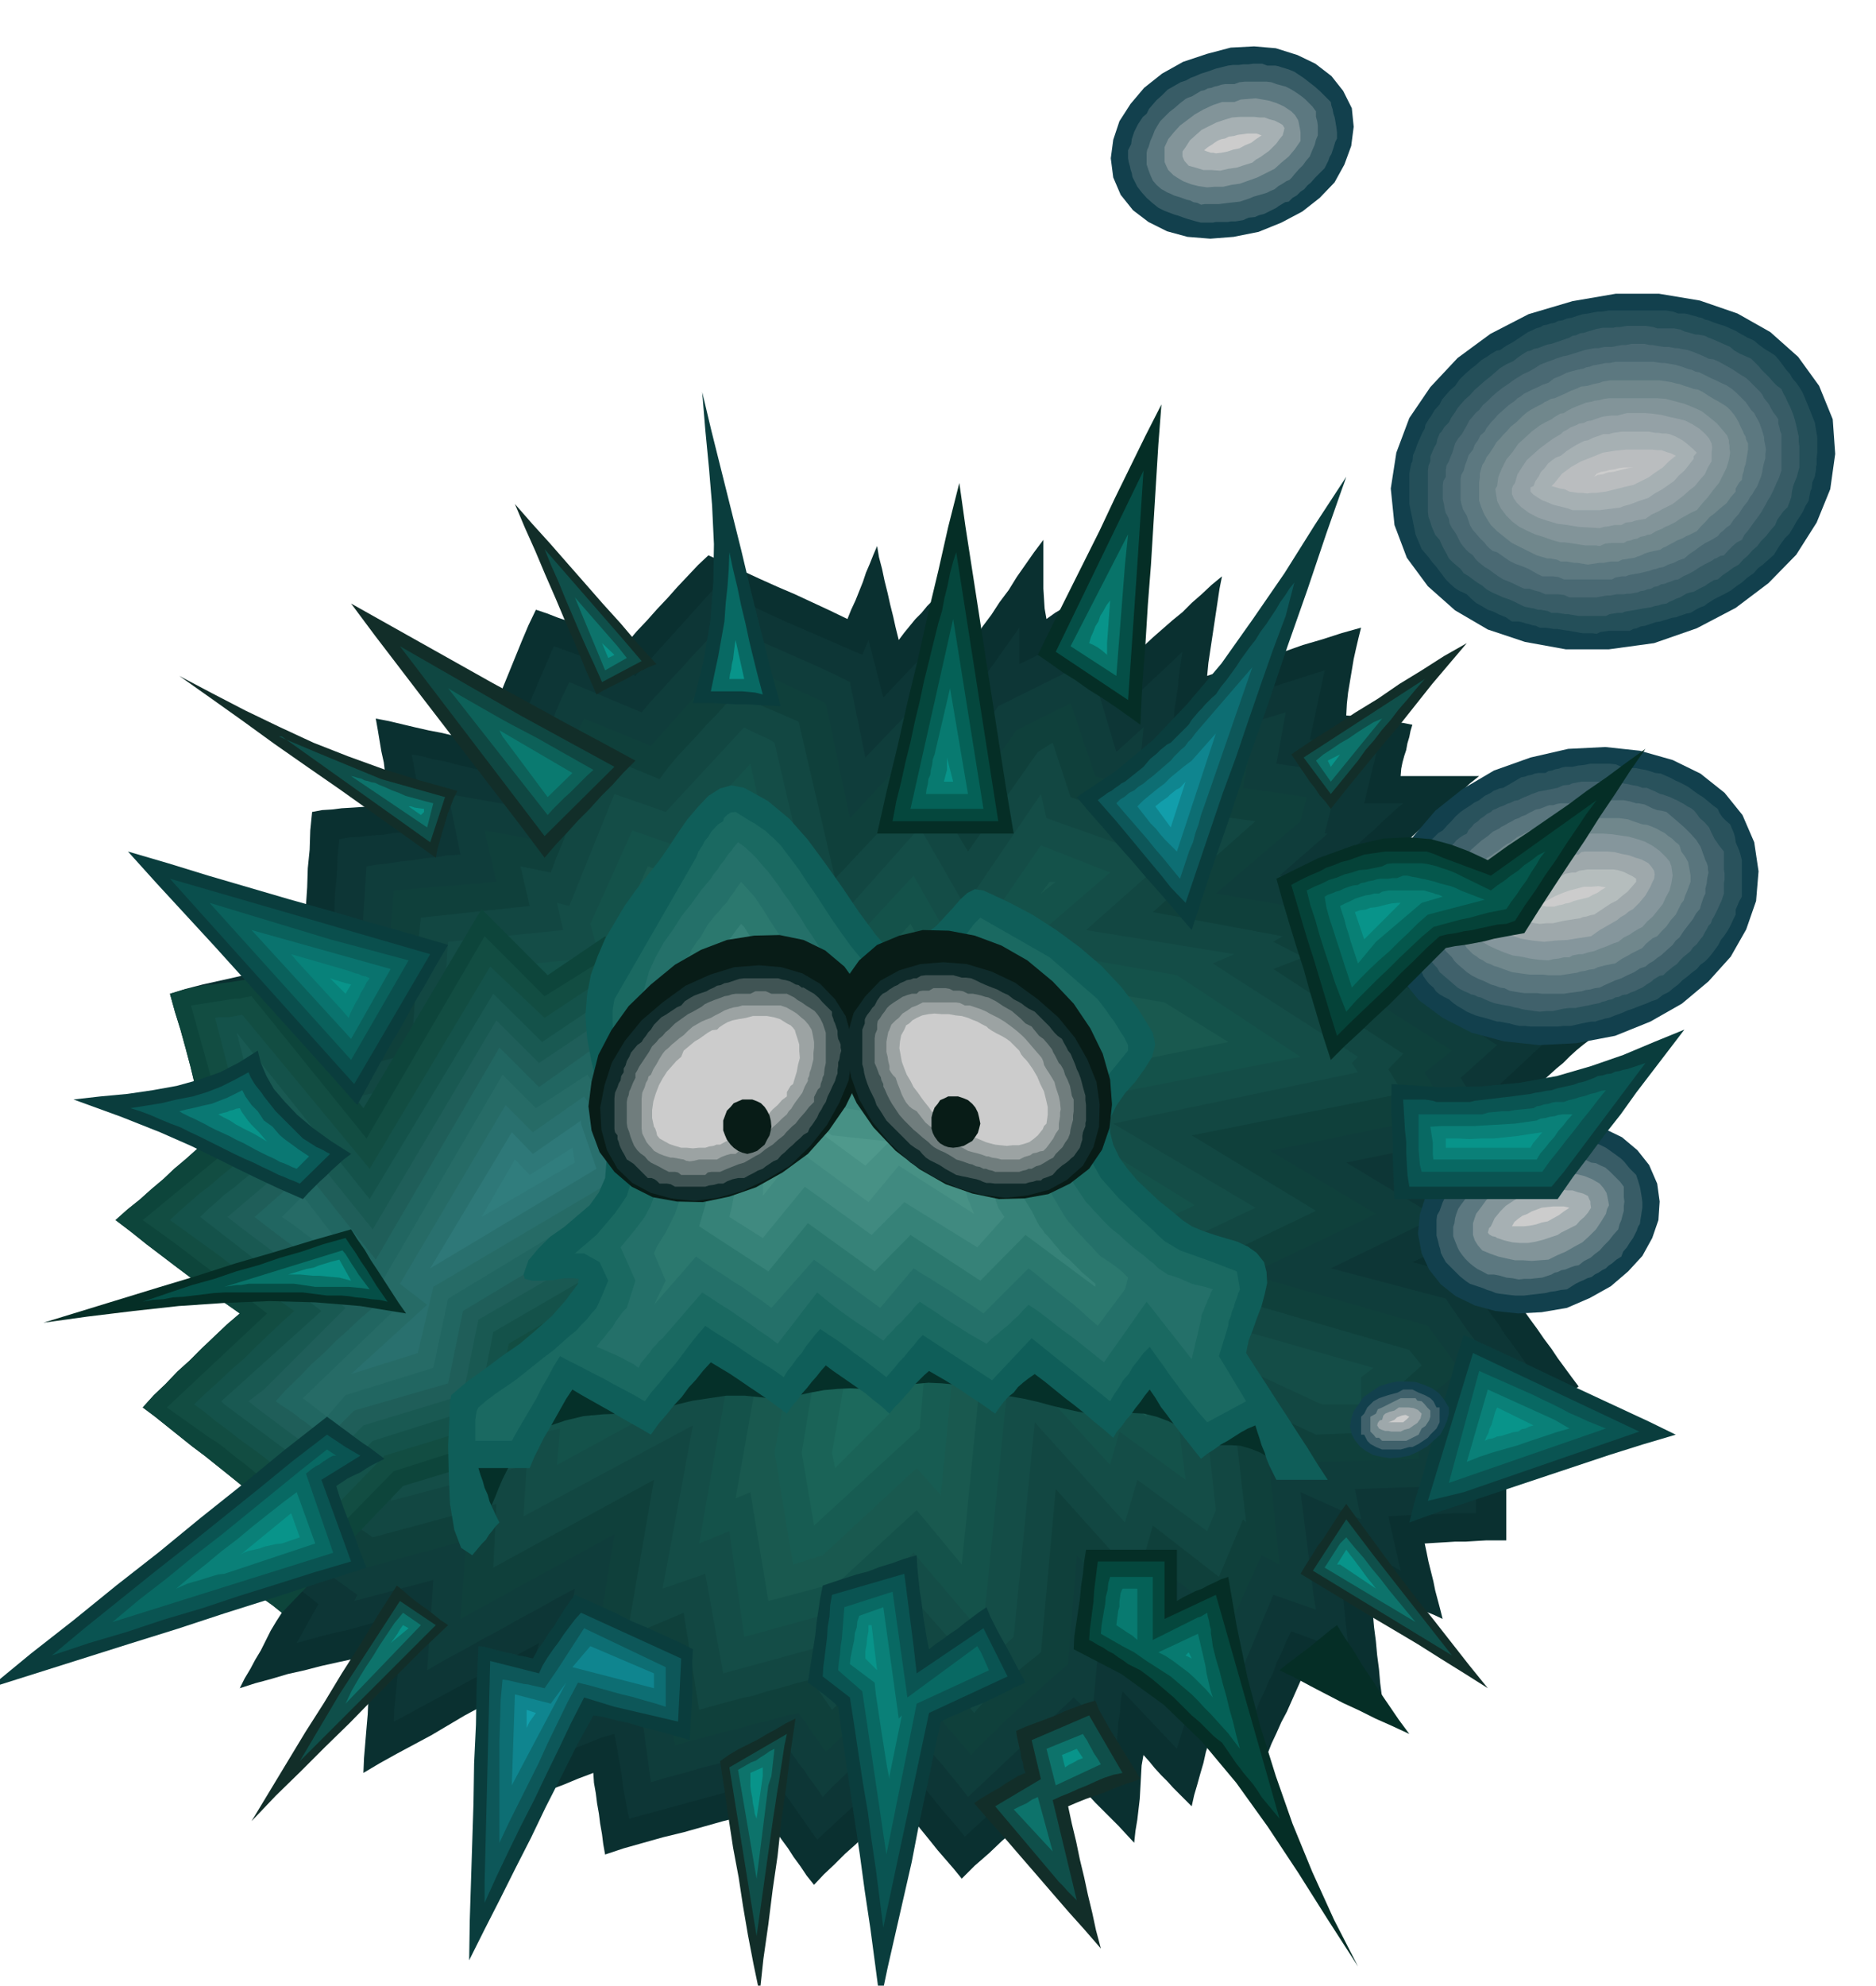 <svg xmlns="http://www.w3.org/2000/svg" width="490.455" height="518.812" fill-rule="evenodd" stroke-linecap="round" preserveAspectRatio="none" viewBox="0 0 3035 3211"><style>.pen1{stroke:none}.brush7{fill:#14524a}.brush32{fill:#122e29}.brush33{fill:#0f4f4a}.brush34{fill:#0d736b}.brush35{fill:#08948a}.brush36{fill:#0a3d3d}.brush43{fill:#052e26}.brush44{fill:#054f47}.brush45{fill:#087369}.brush46{fill:#0a5452}.brush47{fill:#086963}.brush48{fill:#0a8078}.brush49{fill:#0d5759}.brush50{fill:#0d6e73}.brush51{fill:#0f858f}.brush52{fill:#129eab}.brush53{fill:#05473d}.brush54{fill:#056157}.brush55{fill:#087a70}.brush59{fill:#081c17}.brush60{fill:#0f2b2b}.brush61{fill:#405454}.brush62{fill:#707d7d}.brush63{fill:#9ca3a3}.brush64{fill:#ccc}.brush65{fill:#12404d}.brush67{fill:#385c66}.brush69{fill:#5c7880}.brush70{fill:#70878c}.brush71{fill:#829499}.brush73{fill:#a6b0b3}.brush76{fill:#40616b}.brush79{fill:#9ea8ab}</style><path d="m779 1201 10-28 11-28 11-27 11-27 11-27 11-27 11-26 12-25 18 6 18 7 18 6 19 7 18 6 19 7 18 7 19 8 16-19 17-18 16-18 17-18 16-18 17-18 16-17 17-16 27 12 28 13 28 13 29 13 28 12 28 13 28 13 29 14 6-15 7-15 6-15 6-15 5-15 6-14 6-15 6-14 3 18 5 19 4 19 5 20 4 18 5 20 4 18 5 20 9-12 9-11 9-11 10-10 9-11 10-10 10-9 12-9 5 9 5 9 6 10 6 11 5 10 5 11 6 11 6 12 13-21 15-20 13-20 15-20 13-21 14-20 14-20 15-20v79l1 16 1 16 3 17 14-10 15-9 16-8 16-7 15-9 16-7 15-7 16-7 4 13 5 14 4 14 5 14 4 13 4 13 4 13 4 14 15-14 16-14 16-14 16-13 15-15 16-14 16-15 17-14-4 20-3 20-3 20-3 20-3 20-3 20-3 20-2 21 30-10 32-10 30-10 32-9 31-11 31-9 31-10 32-9-4 16-4 17-4 18-3 18-3 18-3 18-2 18-1 19 12 1 13 2 13 2 13 2 13 1 14 3 14 1 15 3-3 10-2 10-3 10-2 11-3 9-3 11-2 10-1 12h127l-15 12-14 13-15 13-13 13-14 12-14 13-14 13-14 13 20 3 20 4 20 4 21 4 20 3 20 4 20 4 21 4-10 10-10 11-10 11-10 11-11 11-9 11-10 11-9 12 21 10 23 12 21 12 23 12 21 12 23 13 21 13 23 13-12 3-10 4-10 4-10 4-10 4-10 5-11 5-10 6 14 9 15 9 15 9 15 9 14 9 15 9 15 9 15 10-12 9-11 9-11 10-11 11-11 9-11 10-11 10-10 10 9 17 9 18 10 18 11 18 10 17 11 17 11 18 12 19-19 2-18 3-17 3-17 3-17 3-16 3-17 3-16 4 10 7 11 7 11 7 12 8 10 7 11 8 11 7 12 8-14 5-12 5-14 6-12 6-13 6-13 6-13 7-12 8 14 3 15 3 14 4 15 4 15 3 15 4 15 4 15 4-10 7-9 7-9 7-9 8-9 7-8 8-8 7-7 8 10 14 11 15 11 16 12 16 10 15 11 15 11 15 12 16-15 12-15 12-15 12-14 12-15 12-14 12-15 12-14 14v151h-33l-17 1-16 1h-17l-16 1-17 1-16 1 3 14 3 15 4 16 4 16 3 15 4 15 4 15 4 16-15-7-15-6-15-7-14-6-15-7-14-7-15-7-14-7 1 21 3 23 2 23 3 23 2 22 3 23 2 23 3 23-16-7-15-6-15-6-15-6-16-7-16-6-15-6-14-5-8 18-8 18-8 18-8 18-9 17-8 18-8 17-7 18-12-8-10-7-10-8-10-7-10-8-10-7-11-7-10-7-6 18-4 18-6 18-4 18-5 17-5 18-5 17-4 18-10-10-10-10-10-10-9-10-11-11-10-11-9-11-9-10-3 17-1 18-1 18-1 18-2 17-2 17-3 18-2 19-13-14-12-13-13-13-12-12-13-13-12-13-14-13-14-12-23 20-21 20-23 20-21 20-23 20-21 20-23 20-21 21-13-16-13-15-13-15-12-15-13-16-13-16-13-15-12-14-18 16-17 17-17 16-17 17-18 16-17 17-17 16-16 17-12-15-10-15-11-15-9-14-11-15-10-14-10-15-10-14-32 6-32 8-32 9-32 9-33 8-32 9-32 9-30 10-3-17-2-16-3-17-2-16-3-17-2-16-3-17-1-16-24 9-24 10-24 9-23 11-24 9-23 10-23 10-21 10 3-26 4-25 3-26 5-25 3-25 5-25 5-24 6-24-28 14-28 15-27 16-27 16-28 15-28 15-27 15-27 16 1-24 2-24 2-24 2-23 1-24 3-24 1-24 3-23-28 5-28 6-27 6-27 7-27 6-27 8-26 7-25 8 8-16 9-15 8-15 9-15 8-16 8-16 9-15 9-14-15-12-14-10-14-11-13-10-15-11-13-10-15-10-13-9 6-17 7-16 6-15 6-15 5-15 6-15 6-15 6-14-21-17-20-16-20-16-20-15-20-16-20-16-20-16-20-15 18-20 19-18 19-20 20-18 20-20 20-19 20-19 21-18-27-19-25-18-25-19-24-18-25-19-25-19-25-20-25-19 19-17 20-16 19-17 19-16 18-17 19-16 19-17 19-16-8-30-8-29-8-29-7-29-8-30-8-29-9-29-8-29 26-8 27-7 27-6 27-6 26-6 27-6 27-5 28-5 1-32 2-30 2-31 2-30 1-31 3-30 1-31 3-30 16-3 16-1 16-2 17-1 15-1 16-1h31l-3-19-3-18-3-17-2-17-4-18-3-18-3-18-3-17 21 4 21 5 21 5 22 5 21 4 21 5 21 5 23 6z" class="pen1" style="fill:#0a3030"/><path d="m2226 1220-19 79h63l-12 10-12 11-12 11-11 11-13 11-12 11-13 11-12 12 21 3 22 3 22 4 23 4 22 3 23 4 24 4 24 4-69 68 147 79-74 34 142 88-73 68 6 13 8 15 9 13 9 15 8 13 9 14 9 15 10 15-24 4-24 5-24 5-23 5-24 4-24 5-24 5-23 6 117 73-137 63 152 40-35 29 10 15 12 16 10 16 12 16 11 15 11 16 11 16 12 17-103 78v132h-35l-18 1-17 1h-18l-18 1-18 1-18 1 20 88-14-8-13-7-13-6-12-6-13-7-13-7-13-7-12-6 19 186-93-34-8 16-7 17-8 16-6 17-8 16-7 17-8 16-6 17-12-10-11-9-11-9-11-9-11-9-11-8-11-8-10-7-39 127-88-93-3 16-1 17-3 18-1 18-2 18-2 18-2 18-1 19-64-68-176 161-13-16-13-15-13-15-12-15-13-16-13-16-13-15-12-14-137 127-69-98-235 64-4-18-3-17-3-17-2-17-3-18-3-17-3-17-3-16-21 6-20 8-20 8-20 9-21 8-20 8-20 8-19 8 3-27 4-26 4-26 6-26 5-27 5-26 6-27 6-25-225 122-10 5 1-21 2-21 2-21 2-21 1-22 3-22 1-22 3-21-23 5-21 5-21 6-21 6-22 5-21 5-22 6-21 6 35-63-15-12-14-11-15-11-13-11-14-11-14-11-14-11-14-10 49-123-151-112 19-19 20-18 20-19 20-18 19-20 19-19 19-19 20-19-196-147 16-15 17-15 16-14 17-14 16-15 17-13 16-14 17-12-8-29-7-28-8-28-6-28-8-29-7-28-8-28-6-27 25-5 25-5 25-6 25-5 24-6 25-6 25-6 26-5 1-30 2-29 2-30 2-29 1-30 3-29 1-29 3-29 17-3 18-1 18-2 18-1 17-3 17-1 18-2 19-1-4-15-3-15-3-15-3-15-3-16-3-15-3-16-3-16 17 3 18 5 18 3 18 5 17 4 17 4 18 3 19 3 88-205 132 48 127-141 29 13 30 14 30 14 31 14 30 13 30 13 30 13 30 13 10-24 24 93 93-98 5 10 6 11 7 11 7 12 6 10 8 11 7 11 8 12 73-103v59l142-69 3 15 5 15 4 16 6 16 4 15 6 17 5 16 6 17 83-78-2 12-2 14-2 14-1 14-2 13-2 14-2 13-1 14 244-78-24 112 107 15v9z" class="pen1" style="fill:#0d3636"/><path d="m466 1655 112-24 15-230 18-3 19-2 19-3 20-2 18-3 20-2 18-3 20-1-20-98 112 20 9-25 10-24 10-25 11-25 10-26 11-25 11-26 12-25 117 49 16-19 17-18 16-18 17-18 16-18 17-18 16-17 17-16 24 10 25 12 25 11 27 12 25 11 27 12 26 12 26 13 25 122 112-117 59 98 44-64 147-73 44 147 44-40-5 54 29-12 29-10 29-10 30-9 29-10 29-9 30-9 30-9-15 83 103 15-25 98h5l-78 68 191 34-49 49 112 59-63 29 161 103-59 53 54 88-239 49 146 88-171 83 186 49 10 15 11 16 11 16 12 16 10 15 11 16 11 16 12 17-83 69v107l-152 5 10 49-98-44 3 23 3 24 3 24 3 24 3 23 3 24 3 24 4 24-69-24-49 117-93-73-34 112-103-112-14 151-30-29-171 161-13-17-13-16-13-16-13-15-13-16-13-16-13-16-12-15-17 15-16 16-17 16-16 16-17 15-16 16-17 16-16 17-8-12-7-10-8-10-6-10-8-10-7-10-8-11-6-10-28 7-28 7-28 7-27 8-28 7-27 8-27 7-27 8-20-147-142 59 5-29 5-28 5-28 6-28 4-29 5-28 4-28 5-27-30 16-30 17-30 16-30 17-30 16-30 17-30 16-29 17 10-146-128 34 5-10-122-88 6-16 7-15 6-15 7-15 5-16 6-16 6-15 6-14-132-103 19-19 20-18 19-19 20-18 19-18 19-18 19-18 21-18-24-20-24-18-24-20-24-18-25-20-24-19-25-19-25-18 13-12 14-12 14-12 14-11 13-12 13-11 13-12 13-11-6-26-6-26-7-26-6-25-7-26-6-25-6-26-5-25 9-3 9-1 9-3 10-1 9-2 9-2 9-2 10-1z" class="pen1" style="fill:#0f3d3b"/><path d="m632 1504 5-64 166-14-19-83 78 14 10-24 10-24 10-24 11-24 10-25 10-24 10-25 12-25 108 44 127-142 156 73 39 186 128-137 63 108 78-113 88-44 40 118 73 24 176-59-10 54 103 15-10 39-137 117 201 34-35 35 84 39-59 24 191 122-44 35 39 68-289 59 171 102-205 98 289 83 53 73-68 54v88l-162 5v10l-83-39 20 195-29-15-49 108-103-78-29 102-118-132-14 176-21 18-20 18-20 18-20 19-20 18-19 19-19 18-18 19-108-127-127 122-44-63-26 6-25 7-25 6-24 7-25 6-25 7-25 6-25 8-25-151-112 49 39-240-249 137 9-127-161 44-12-8-10-7-10-8-9-7-10-8-9-7-9-7-9-7 5-17 5-16 6-15 6-15 6-15 6-15 7-15 8-14-15-12-15-10-15-12-15-10-15-12-14-10-15-12-14-10 18-21 19-19 19-20 20-18 20-19 20-18 20-18 21-18-196-147 88-73-6-24-6-24-6-24-5-23-7-24-6-23-7-23-6-21 21-6 23-6 21-5 23-5 21-6 23-6 21-5 23-5 10-161z" class="pen1" style="fill:#0f403b"/><path d="m515 2261 156-151-24-19-24-18-24-19-24-18-24-19-24-18-24-18-23-18 69-54-6-21-6-21-5-21-5-20-6-21-6-21-5-21-5-20 161-39 1-28 2-27 2-28 2-27 1-28 3-27 1-28 3-27 176-19-15-64 49 10 9-24 10-24 9-24 11-24 10-24 10-24 10-24 10-23 97 40 14-19 15-18 16-17 16-17 15-17 16-16 15-17 16-16 102 44 59 254 147-157 68 113 113-161 24-15 29 88 113 39 117-39-5 29 74 10-166 147 210 39-15 9 49 25-49 19 210 137-24 25 24 39-342 68 201 122-235 113 386 112 20 25-49 44v63l-122 5-137-64 24 206-5-5-39 93-107-83-25 88-132-147-24 264-15 12-15 12-14 12-13 12-13 12-13 12-13 12-12 14-108-123-122 118-34-49-24 6-24 7-23 6-22 7-23 5-22 6-22 6-21 6-25-157-92 39 44-254-260 142 5-103-200 54-35-24 49-127-102-74z" class="pen1" style="fill:#124742"/><path d="m1121 2305-274 147 5-83-220 58 44-107-88-64 157-151-186-142 39-39-39-146 151-35 15-220 186-19-10-44 20 5 73-181 83 29 127-137 5 3 6 3 6 3 7 3 6 3 7 3 6 3 6 4 74 318 161-181 73 127 123-181 9 39 152 54 59-20h19l-166 147 240 39-35 15 235 151-10 10 10 15-396 83 230 136-269 128 460 131-20 15v44h-64l-200-93 29 264-14 34-113-83-20 69-146-162-34 347-59 54-108-122-122 112-20-29-161 44-29-161-69 24 49-264z" class="pen1" style="fill:#144d47"/><path d="m1204 2647-24-171-49 20 49-279-279 152 5-59-196 49 20-54-69-53 157-152-186-142 20-14-35-132 142-30 10-215 201-19-15-54 68-151 69 24 122-132 83 376 181-195 78 137 128-186 112 44-142 122 250 44 200 132-425 83 254 157-303 141 259 74 29 229-107-78-15 54-161-176-44 435-5 10-108-127-122 112-10-15-142 39z" class="pen1 brush7"/><path d="m1684 1445 14-19h10l-24 19zm-88 127-44 64-79-142-200 215-83-376-84 88-58-20-44 98 19 88-210 24-15 206-122 29 29 112 181 137-156 152 59 39-5 5 171-44v44l288-167-53 299 24-10 29 176 113-30 127-117 73 88 40-401-93-29 332-156-279-171 431-88-103-64-288-49zm58 572 191 59 10 88-69-54-10 39-122-132z" class="pen1" style="fill:#19594f"/><path d="m1253 2349 54-308-303 167 5-20-201 49 152-142-215-166-10-49 112-24 10-206 220-24-24-122 19-44 49 19 39-48 88 371 215-230 89 152 68-103 240 39-431 88 308 186-366 176 176 54-25 254-39-44-152 141-48 15-30-181z" class="pen1" style="fill:#175c52"/><path d="m1356 1758 284 171-294 137 20-117-318 180-83 20 63-59-230-176 93-19 10-201 235-29-30-142 25 10 5-5 88 372 132-142zm-25 386-34 205 20 118 171-157 10-117-167-49zm69-435 78-19-24-40-54 59z" class="pen1" style="fill:#1a6357"/><path d="m1194 1993-122 68-166-127 29-5 10-195 186-20 63 279zm10-5 162-171 176 107-132 64 19-127-225 127zm245 239-10 59-88 88-5-25 25-141 78 19z" class="pen1" style="fill:#1c695c"/><path d="m989 1778 108-15 44 205-64 39-98-73 10-156z" class="pen1" style="fill:#1f6e61"/><path d="m1058 1817 29 132-10 4-49-39 5-97h25z" class="pen1" style="fill:#1f7363"/><path d="m779 2476 5-14 5-13 6-14 6-14 6-15 6-14 7-14 8-14 16-25 20-19 24-14 27-9 29-7 33-3 34-1h37l23-8 25-7 25-6 27-4 27-4h30l30 3 33 6 21-9 22-5 22-4 22-2 21-1 21 1 21 2 21 4 20-9 21-5 22-2 22 1 21 2 22 4 21 5 22 8 24 2 23 4 22 5 22 6 21 5 23 5 24 4 27 4 18-5 18-1 19 1 20 5 19 7 21 11 22 13 24 18 17-3h17l16 1 17 5 15 6 15 9 15 11 16 14-4-10-4-9-4-9-3-9-4-9-4-9-4-9-3-9-55-19-54-18-55-19-54-18-55-18-54-18-54-18-54-18h-523l-36 12-35 14-36 13-35 14-36 13-36 14-36 13-34 14-9 12-9 13-8 13-8 14-9 13-8 14-9 14-8 15 4 12 5 12 4 12 5 12 4 12 4 12 4 12 4 13z" class="pen1" style="fill:#053029"/><path d="m456 2608-15-12-14-10-14-11-13-10-15-11-13-10-15-10-13-9 6-17 7-16 6-15 6-15 5-15 6-15 6-15 6-14-21-17-20-16-20-16-20-15-20-16-20-16-20-16-20-15 18-20 19-18 19-20 20-18 20-20 20-19 20-19 21-18-27-19-25-18-25-19-24-18-25-19-25-19-25-20-25-19 19-17 20-16 19-17 19-16 18-17 19-16 19-17 19-16-8-30-8-29-8-29-7-29-8-30-8-29-9-29-8-29 23-7 19-4 15-3 14-1 12-2 16-2 18-3 25-3 171 210 191-322 107 107 93-63 162 190 93 289-362 215-25 136-195 59-196 205z" class="pen1" style="fill:#0d453b"/><path d="m339 2325-69-49 162-152-27-21-25-19-25-19-24-18-25-19-25-19-25-18-25-18 142-117-64-230 64-10 7-1h8l3-1 5-1 5-1 6-1 186 230 191-327 97 97 93-58 142 166 88 264-357 205-24 132-186 59-186 190-9-8-9-6-9-7-8-6-10-7-9-7-10-7-9-6 49-122-12-10-11-9-11-9-11-8-11-9-11-9-11-8-10-6z" class="pen1" style="fill:#124d42"/><path d="m383 1782-35-136 5-1h17l5-1 6-1 5-1 6-1 206 249 195-327 88 83 89-59 122 142 78 239-347 205-25 127-176 54-171 176-6-3-5-3-5-3-4-2-10-7-9-6 6-17 7-16 6-15 7-15 5-16 6-15 6-15 6-14-19-15-18-14-19-14-18-13-19-15-18-13-18-15-18-13 20-19 20-18 20-19 21-18 20-20 20-19 20-19 21-19-27-19-25-18-25-19-24-18-25-19-25-18-25-18-25-18 16-15 16-14 16-14 17-13 15-13 16-13 15-13 16-12-4-12-3-10-3-11-2-9-3-11-1-10-2-11-1-10z" class="pen1 brush7"/><path d="m363 2271-5-5 162-146-196-152 12-12 14-12 13-12 15-11 14-12 14-11 15-12 15-11-53-205 215 269 200-332 79 78 88-59 102 117 69 215-338 196-24 122-171 54-157 161 6-15 7-15 6-15 7-15 5-16 6-15 6-16 6-15-132-98z" class="pen1" style="fill:#195952"/><path d="m427 2247 132-132-24-19-24-18-24-19-24-18-24-19-24-18-24-18-23-18 98-83-25-98 162 201 200-338 69 69 88-59 83 98 59 186-328 190-25 122-161 49-64 64 5-10-17-12-16-11-16-11-15-11-16-12-16-12-16-12-15-12 25-19z" class="pen1" style="fill:#1f5e59"/><path d="m725 2237-152 44-44 44-12-8-10-7-10-8-10-7-10-8-10-7-11-7-10-7 19-21 20-19 19-20 20-18 19-19 20-18 19-18 21-18-24-19-24-18-24-19-24-18-24-19-24-18-24-18-23-18 83-73 113 142 200-343 64 64 83-59 59 74 53 156-318 191-24 117z" class="pen1" style="fill:#216661"/><path d="m603 2081-19-15-18-15-19-15-18-14-19-15-18-13-18-14-18-12 34-34 113 147zm10 0 34 29-157 151 39 30 30-35 142-44 24-112 308-186-44-127-39-49-83 54-54-54-200 343z" class="pen1" style="fill:#266b66"/><path d="m701 2081-25 107-108 34 123-112-44-34 171-289 44 44 83-58 20 29 34 103-298 176z" class="pen1" style="fill:#29706e"/><path d="m862 1866 78-54v5l25 73-269 161 132-220 34 35z" class="pen1" style="fill:#2e7878"/><path d="m779 1968 54-93 24 25 69-44 4 24-151 88z" class="pen1" style="fill:#307d7d"/><path d="M2065 2393h83l-17-26-16-26-17-26-16-25-17-26-16-25-17-26-16-25 4-20 7-18 7-20 7-18 5-19 4-18-1-18-4-16-12-15-14-10-17-8-17-5-20-6-18-6-19-8-15-10-19-16-19-15-18-17-17-16-16-19-13-18-10-21-5-20v-22l10-21 14-20 17-19 15-21 12-19 5-20-4-19-24-39-27-35-32-34-35-30-38-28-39-25-40-21-39-18-14-2-12 6-12 11-12 14-13 14-13 14-14 11-13 6-9 3-8 9-6 10-2 7-5 3-4 3h-4l-1-1-32-36-28-38-27-40-27-38-28-38-30-34-35-29-38-21-21-4-18 5-19 12-17 18-17 20-16 23-15 23-14 20-19 24-19 24-18 25-16 27-16 27-12 28-11 30-6 31-3 36 3 37 7 37 9 38 8 37 6 38 2 37-3 38-10 23-15 21-20 17-21 18-23 16-19 19-16 19-8 23 2 7 12 3h16l19-1 17-3h15l8 1-1 8-20 27-22 25-26 23-26 22-29 20-28 21-28 20-26 22-2 11-1 29-2 41 1 48 2 47 7 42 11 29 18 12 5-6 5-6 6-7 6-6 5-8 5-6 6-8 6-6-6-12-5-11-5-11-3-11-5-11-3-11-4-11-3-10h83l7-17 8-16 8-16 9-15 9-16 9-16 9-16 10-15 15 9 16 9 16 9 16 9 15 9 16 9 16 9 17 10 12-17 13-15 12-15 13-14 11-15 12-13 12-15 12-13 15 9 15 9 15 10 16 11 15 10 16 11 15 11 16 12 8-12 9-10 8-11 8-9 7-9 8-9 7-9 8-9 12 9 13 9 13 9 13 9 13 9 13 11 13 10 13 12 8-10 9-9 8-9 8-9 7-9 8-8 8-8 8-7 12 7 14 8 13 8 14 9 13 9 14 9 13 9 14 10 7-10 7-9 7-8 9-7 7-9 8-7 9-7 10-7 16 12 16 13 16 13 17 13 15 12 16 14 15 12 16 14 6-10 8-9 7-10 8-9 7-10 8-10 7-10 8-10 9 13 9 15 10 13 11 15 10 13 11 14 11 14 12 15 10-8 11-7 11-8 11-6 11-7 11-7 11-6 12-5 3 10 4 12 3 10 5 12 3 10 5 12 5 10 6 12z" class="pen1" style="fill:#0f5e59"/><path d="m896 2183-16 12-15 12-15 12-15 12-16 11-16 11-15 11-14 12-3 6-1 7-1 7v34h59l10-18 10-17 10-17 10-17 9-18 10-17 9-17 10-16 17 9 18 9 17 9 18 9 16 9 17 9 17 9 17 10 12-16 13-15 12-15 13-15 12-16 12-16 12-15 12-14 15 10 16 10 16 10 16 11 15 10 16 10 16 10 17 12 6-10 8-10 7-10 8-9 7-11 8-10 7-9 8-9 13 9 14 9 14 10 14 11 13 9 13 10 13 10 13 10 7-8 7-8 7-9 8-8 7-9 8-9 7-9 8-8 112 73 64-68 127 102 7-12 7-10 7-12 9-10 7-12 8-10 9-12 10-10 10 14 11 15 11 16 12 16 11 15 12 15 12 15 14 16 63-34-44-73 15-49 1-8 3-7 2-8 3-7 2-8 3-7 2-7 3-7-5-29-39-15-53-19-25-15-10-9-9-9-9-8-9-8-9-9-9-8-9-9-9-8-30-34-14-25-3-6-1-5-3-6-1-5-2-6-2-5-2-6-1-5v-19l5-20 5-15 19-29 44-54v-9l-6-12-6-9-6-10-5-8-7-9-6-9-7-9-6-8-78-68-112-64-10 10-15 20-58 39-3 6-2 4-30 29h-34l-15-10-44-54-15-21-14-20-13-20-13-20-14-20-13-20-15-20-15-20-6-6-6-6-6-5-5-5-7-5-6-4-7-5-6-3-24-15-8 1-6 4-5 5-1 5-8 5-6 6-6 7-4 7-6 7-4 8-6 9-4 10-132 229-3 18v19l1 18 4 20 3 18 6 19 4 17 5 18 9 63 1 9 1 9v9l1 10-1 9v11l-1 10-1 12-9 29-10 15-10 14-29 34-35 30h15l25 14 14 30-10 24-9 20-8 9-8 10-9 9-8 9-9 7-9 8-9 8-9 8z" class="pen1" style="fill:#1a6961"/><path d="m1072 2164 64-74 14 9 15 10 16 10 16 11 15 10 15 11 15 10 16 12 64-83 12 10 14 11 13 10 14 10 13 9 14 9 13 9 14 10 7-8 7-7 7-8 8-7 7-8 8-8 7-9 8-8 12 8 14 9 13 9 14 9 13 8 14 9 14 8 14 8 8-8 9-7 9-8 9-7 8-8 9-8 8-9 8-8 15 10 16 12 15 12 16 12 15 11 15 12 15 12 15 12 69-98 73 93 15-64 1-8 3-6 2-6 3-6 2-6 3-6 2-6 3-5-9-3-8-2-9-2-8-2-9-4-9-4-11-4-10-3-15-10-8-8-8-6-8-7-8-6-9-7-8-7-8-7-6-6-8-6-7-6-7-7-6-6-7-8-6-6-7-8-6-6-20-30-14-34-5-14-5-25v-29l5-25 5-24 9-20 20-24 7-8 7-7 5-8 5-6-4-10-18-24-19-21-21-20-21-18-24-18-23-16-25-16-25-14-8 9-8 10-10 10-9 10-14 10-15 10-8 9-8 7-9 6-9 7-15 10-29 5-35-5-29-15-7-8-6-7-6-8-6-7-7-8-6-8-6-9-5-8-10-14-9-13-9-14-9-13-9-15-9-13-9-14-9-12-8-12-8-11-9-12-9-10-10-12-9-9-11-10-10-7-6 7-5 7-6 7-5 8-6 7-5 8-6 7-5 8-16 19-15 21-16 20-14 22-15 21-13 23-11 24-7 26-4 10-3 11-2 5-1 6v22l1 12 1 12 3 12 2 11 3 12 2 12 3 12 3 13 3 15 3 13 4 15 2 13 2 14 1 14 1 15-1 7v24l-1 8-1 8-1 8-1 8v15l-9 25-10 19-15 20-24 29 24 54-14 44-6 6-6 8-6 8-5 9-7 8-6 8-7 8-6 8 8 3 9 4 9 4 9 4 8 4 9 5 8 4 8 6 4-8 5-6 5-6 5-6 4-6 6-6 4-5 6-5z" class="pen1" style="fill:#247069"/><path d="m1077 1675 3 10 3 10 2 10 3 11 2 10 2 10 2 10 3 12 2 13 3 15 2 13 3 15 1 13 1 14 1 14 1 15-1 5-1 6-1 5v6l-1 5-1 6v11l-4 20-10 29-15 30-15 24-4 10 19 44-19 39 68-78 14 10 15 10 16 10 16 11 15 9 15 11 15 10 16 12 69-78 107 78 54-64 14 9 15 9 14 9 15 9 13 9 14 9 14 9 14 10 73-73 14 11 14 12 14 11 15 12 14 11 14 12 13 12 14 12 44-59 5-19-5-5-4-4-6-5-5-4-7-5-6-4-6-4-5-3-8-8-7-8-8-8-6-7-8-8-7-8-8-9-6-8-20-34-10-20-9-19-5-20-10-29v-34l5-39 14-25 10-24 3-6 3-5 3-5 3-4 6-8 7-6-13-17-13-14-14-15-14-12-16-12-16-12-16-11-16-10-6 5-6 5-6 5-5 5-7 4-6 4-7 3-6 3-9 10-10 15-20 9-24 15-34 10-54-10-39-24-6-6-6-6-5-6-5-5-10-11-7-10-14-17-12-16-12-17-11-16-12-17-11-16-11-17-10-16-4-6-4-6-4-6-4-5-10-11-9-10-6 8-6 9-6 8-5 8-7 7-6 8-7 7-6 8-5 6-4 7-4 7-4 7-5 6-4 6-5 7-3 8-8 10-8 12-7 12-6 13-6 13-4 14-2 14 2 15v29z" class="pen1" style="fill:#2b786e"/><path d="M1591 1655h-5l-25 25-19 14-35 15-44 10-73-5-54-34-6-8-5-7-6-6-5-6-6-7-5-7-6-7-5-6-13-16-12-15-11-16-10-15-11-17-10-16-11-16-10-16-5-5-8 10-7 10-8 10-6 11-8 10-7 10-8 10-6 12-5 7-4 8-5 8-3 9-4 8-2 8-2 8v8l1 5 1 6 1 6 2 7v6l1 6 1 6 3 7 3 14 4 15 3 16 4 16 2 15 3 15 2 15 3 16v63l-1 5v18l-1 6v6l-1 6-1 8-5 25-10 34 112 73 64-78 108 78 58-59 113 74 73-74 113 84v-5l-8-7-7-6-7-6-6-6-7-7-6-6-7-6-6-5-6-8-6-7-5-6-5-6-6-6-4-6-4-5-3-5-10-20-15-24-10-25-9-24-5-34-5-44 10-44 14-34 10-30 10-9-8-8-7-7-8-6-7-6-8-6-7-6-7-5-7-5-19 14z" class="pen1" style="fill:#368278"/><path d="m1625 1968-10-15-10-29-9-29-10-39v-54l10-49 14-44 5-10-5-9-24 19-25 20-39 19-59 15-83-10-68-44-8-8-7-6-8-7-6-6-7-7-7-7-6-7-5-6-8-12-7-10-8-12-7-10-8-12-7-10-7-12-7-10-6 7-5 8-6 8-4 9-6 9-4 9-5 9-3 10v24l1 8 2 9 2 8 3 9 2 8 3 8 3 9 4 10 1 12 2 14 2 13 2 14 1 13 2 14 2 13 2 14-1 16v17l-1 16v17l-3 16-2 17-3 16-4 17 54 34 68-83 108 78 53-53 118 73 44-49z" class="pen1" style="fill:#408a80"/><path d="m1556 1905-9-44-5-59 5-20-10 5-69 20-102-15-83-49-12-12-10-11-11-11-9-11-10-12-9-12-9-12-9-12v11l1 5 2 6 1 5 2 6 1 5 3 6 3 16 4 16 3 15 3 16 2 15 3 15 1 15 1 15v14l1 7 1 8v6l1 8 1 7 1 8-3 7-1 7-1 7v38l58-73 113 83 49-59 122 78-10-24-10-34z" class="pen1" style="fill:#479185"/><path d="m1439 1846-93-10-73-49 5 25 9-10 113 83 39-39zm34 0 30 20v-25l-30 5z" class="pen1" style="fill:#4f998c"/><path d="m290 1093 51 36 52 37 51 37 53 37 52 36 52 37 52 37 52 37 3-15 4-14 4-14 4-13 4-14 5-13 5-13 6-12-61-17-58-18-58-21-56-22-56-26-54-26-54-28-53-28z" class="pen1 brush32"/><path d="m456 1191 240 171 24-73-103-29-97-40-69-29h5z" class="pen1 brush33"/><path d="m568 1255 123 83 10-39-12-3-11-3-11-3-11-3-11-5-11-4-11-5-10-4-6-3-6-1-6-2-5-1-6-3-5-1-6-2-5-1z" class="pen1 brush34"/><path d="M686 1313v-5l-8-1-7-1-6-2h-4l20 14 5-5z" class="pen1 brush35"/><path d="m207 1377 46 51 47 51 47 51 47 52 46 51 46 51 46 51 46 52 18-33 18-33 18-32 19-32 18-33 19-32 18-32 19-32-65-19-64-18-65-19-64-18-65-19-65-19-65-20-65-19z" class="pen1 brush36"/><path d="m593 1719 103-176-421-122 298 332 20-34z" class="pen1" style="fill:#0a4f4d"/><path d="m534 1519-195-59 229 254 93-161-127-34z" class="pen1" style="fill:#0a615c"/><path d="m593 1636 39-69-225-63 161 176 25-44z" class="pen1" style="fill:#0a736e"/><path d="m554 1567-83-24 10 12 12 13 12 13 12 13 11 12 12 13 12 13 12 14 3-8 4-8 4-8 5-8 4-9 5-8 4-8 5-7-6-3-6-1-6-3-5-1-11-4-10-3z" class="pen1" style="fill:#08827a"/><path d="m554 1602 5 5 9-15-8-2-7-2-10-3-9-3 20 20z" class="pen1 brush35"/><path d="m119 1778 77 28 63 25 50 22 41 20 34 17 33 16 34 16 39 17 9-10 9-9 9-9 10-9 9-9 10-9 10-9 12-9-33-21-29-21-25-21-20-21-18-21-12-21-9-21-5-20-30 19-31 16-34 12-36 10-39 7-41 6-43 4-44 5z" class="pen1 brush36"/><path d="m427 1773-4-6-4-5-4-5-3-4-6-10-4-9-22 12-22 11-23 9-23 7-26 5-25 6-25 4-25 4 16 5 16 6 16 7 17 7 16 6 16 8 15 7 16 8 14 7 14 7 14 7 15 7 14 6 14 7 13 6 14 7 8 3 9 4 8 3 9 4 49-48-6-3-5-3-6-3-5-2-6-4-5-3-6-4-5-3-24-24-20-20-19-24z" class="pen1" style="fill:#0a5957"/><path d="m427 1866 6 3 7 3 6 3 7 4 6 2 7 3 6 3 8 3 20-20-9-6-9-6-8-6-7-5-8-6-7-6-6-7-5-6-14-10-10-15-10-10-10-14-5-10-12 6-12 6-13 5-13 5-14 3-12 3-14 3-12 3 5 3 6 3 6 3 7 3 6 3 6 3 6 3 7 4 10 5 11 5 11 5 11 6 11 5 11 6 11 6 12 6z" class="pen1" style="fill:#0a7873"/><path d="m432 1846-7-8-6-7-6-6-6-6-6-7-5-7-5-7-3-6-6 1-5 2-5 1-4 2-8 2-7 2 9 5 10 5 9 6 11 6 10 5 10 5 10 6 10 6z" class="pen1 brush35"/><path d="m70 2139 72-10 74-9 73-8 74-5 73-3 74 2 73 6 74 12-12-17-11-17-11-17-11-17-12-18-10-17-12-17-10-16-63 18-62 19-62 18-62 20-63 19-62 19-62 19-62 19z" class="pen1 brush43"/><path d="m275 2090-44 15 16-3 17-1 16-3 17-1 16-2 17-2 16-2 17-1h127l39 5h23l12 1 12 2 12 1 13 2 13 1 13 3-9-13-9-13-8-13-8-13-9-13-8-13-9-13-8-12-36 10-35 12-35 10-35 12-36 10-35 12-36 10-36 12z" class="pen1 brush44"/><path d="m476 2076 34 5h54l11 1 11 1 12 2-6-8-6-8-6-8-5-8-6-9-5-8-5-8-5-6-191 59 6-1 7-1 7-1h7l6-1 6-1h74z" class="pen1 brush45"/><path d="M466 2061h20l10 1 11 1h10l10 1 10 1 12 1 19 5-19-34-12 3-10 3-10 3-10 4-11 2-10 3-10 3-10 3z" class="pen1 brush35"/><path d="m-18 2730 76-24 76-24 76-24 77-24 76-25 76-24 76-25 78-25-7-17-6-16-6-17-6-16-7-17-6-16-6-17-5-16 9-6 9-6 10-5 11-5 9-6 10-6 10-5 10-5-12-9-12-9-12-8-11-8-12-9-11-8-12-9-11-8-69 54-67 55-69 55-67 55-69 54-69 56-69 54-68 56z" class="pen1 brush36"/><path d="m559 2340-30-20-56 43-55 45-56 45-56 45-56 44-56 45-56 45-54 45 60-20 61-18 60-20 61-18 60-20 61-19 60-19 61-18-48-132 63-39-24-14z" class="pen1 brush46"/><path d="M539 2354h5l-15-10-43 34-43 35-43 35-43 35-44 34-44 36-44 34-43 36 357-112-44-128 5-4 5-4 6-4 6-3 5-4 5-3 6-4 6-3z" class="pen1 brush47"/><path d="m363 2545 147-49-30-83-24 18-24 19-24 19-24 20-25 19-24 20-25 20-25 21 9-4 9-4 10-3 11-3 9-3 10-3 10-3 10-1z" class="pen1 brush48"/><path d="m456 2496 29-10-14-39-83 68 6-4 8-3 9-2 9-2 8-3 9-2 9-2 10-1z" class="pen1 brush35"/><path d="m407 2945 39-41 40-39 40-40 40-39 39-40 39-39 40-40 41-39-12-8-10-8-10-8-10-7-11-8-10-8-10-9-10-8-30 47-29 48-30 47-29 48-30 47-29 48-29 48-29 48z" class="pen1 brush32"/><path d="m549 2740-64 108 220-220-58-39-98 151z" class="pen1 brush33"/><path d="m559 2755 122-127-29-20-14 17-12 18-12 18-11 18-12 18-11 18-11 19-10 21z" class="pen1 brush34"/><path d="m661 2633-9-5-5 7-4 7-5 7-6 8 29-24z" class="pen1 brush35"/><path d="m862 2682 8-14 9-13 8-13 9-12 8-13 8-13 9-13 9-12 23 10 24 11 24 11 24 12 24 10 24 11 24 11 24 12-1 18v55l-1 18-1 19-1 18-1 19-21-6-20-6-20-5-19-5-20-6-19-4-19-5-18-3-27 49-25 50-25 49-24 50-25 49-25 50-25 49-25 50 1-65 2-63 2-63 2-63 1-64 3-63 1-64 3-63 10 1 11 3 11 3 12 3 10 2 11 3 11 2 12 3z" class="pen1 brush36"/><path d="m994 2760-49-15-21 41-20 42-20 41-20 42-21 41-20 41-20 42-19 42v-34l9-357 79 20 6-13 8-13 9-13 9-12 8-12 9-12 9-12 10-11 162 74-5 102-103-24z" class="pen1 brush49"/><path d="m901 2701 44-68 132 63v64l-19-6-18-5-17-5-17-4-18-5-18-5-18-5-17-4-17 32-16 33-16 33-15 33-16 32-16 32-16 32-15 32v-165l1-33 1-33 3-33 8 1 9 2 8 2 9 2 8 1 8 2 9 2 9 2 20-29z" class="pen1 brush50"/><path d="m926 2696 29-34 103 44v24l-132-34zm-10 25-88 166 5-147 58 15 25-34z" class="pen1 brush51"/><path d="m857 2784-5 10v-29l15 5-10 14z" class="pen1 brush52"/><path d="m1165 2848 14-10 15-9 16-8 16-8 15-9 15-8 15-9 16-8-8 54-7 56-8 56-6 56-8 55-7 56-8 56-6 56-10-48-9-47-8-47-7-46-9-48-7-46-7-48-7-46z" class="pen1 brush32"/><path d="m1248 2960-24 171-44-273 93-54-4 19-3 20-3 19-3 20-3 18-3 20-3 19-3 21z" class="pen1 brush33"/><path d="m1243 2887-19 151-30-176 7-4 7-4 7-4 8-3 7-5 8-5 7-5 8-4-5 44-5 15z" class="pen1 brush34"/><path d="m1234 2872-10 69-3-8-1-8-2-9-1-9-2-10-1-9v-21l20-9v14z" class="pen1 brush35"/><path d="m1307 2721 3-20 3-19 3-19 3-19 2-20 3-20 3-20 4-20 18-6 18-6 19-6 19-5 18-7 20-6 19-7 21-6 1 19 2 20 2 19 3 19 2 18 3 19 3 19 4 19 10-8 12-8 12-9 12-8 11-9 12-9 12-9 12-8 6 15 8 16 8 15 9 16 8 15 8 15 8 15 8 15-18 8-17 9-17 8-17 8-18 7-17 8-17 7-16 8-12 56-12 57-12 57-11 57-13 57-13 57-13 57-12 57-8-61-8-60-9-60-8-59-9-60-9-60-9-60-8-59-6-6-6-5-6-5-5-4-7-5-6-5-7-5-6-4z" class="pen1 brush36"/><path d="m1478 2662 5 44 108-73 39 78-127 59-74 347-6-47-6-47-7-47-6-46-8-47-7-46-7-47-7-45-44-34 1-16 2-15 2-16 2-16 1-17 3-17 1-18 3-17 117-34 15 117z" class="pen1 brush46"/><path d="m1395 2735-39-34 1-13 2-13 1-13 2-12 1-13 1-13 1-13 1-12 78-25 24 171 113-83 6 10 5 11 4 9 4 9-117 54-49 244-39-264z" class="pen1 brush47"/><path d="M1439 2872v5l-4-20-3-19-3-19-3-19-3-20-3-20-3-20-2-19-40-30 1-10 2-10 2-10 2-9 1-11 3-9 1-10 3-9 39-14 25 180 5-5-20 98z" class="pen1 brush48"/><path d="M1405 2638v-10h5l9 73-19-19v-12l1-6 1-5 1-11 2-10z" class="pen1 brush35"/><path d="m1644 2799 16-7 16-6 16-6 16-6 15-7 16-6 16-6 17-5 6 15 9 16 9 16 10 16 9 15 10 16 10 16 10 17-15 5-15 5-15 6-14 6-15 5-14 5-15 6-14 6 6 28 7 29 6 29 7 29 6 28 7 29 6 28 8 30-26-30-26-29-26-30-25-29-26-30-25-29-26-29-25-29 10-7 10-6 10-6 11-6 10-7 10-6 10-6 12-5-3-8-1-8-3-9-1-8-2-9-2-9-2-9-1-8z" class="pen1 brush32"/><path d="m1713 3043-103-122 74-44-15-63 93-40 54 93-15 3-15 5-14 6-13 6-15 6-13 6-15 6-13 6 39 162-8-8-7-7-7-8-7-7z" class="pen1 brush33"/><path d="m1708 2887-15-59 59-24 3 5 4 6 3 6 4 7 3 6 4 6 4 6 4 7-73 34zm-29 19 24 88-63-68 10-5 11-5 9-6 9-4z" class="pen1 brush34"/><path d="m1718 2838 24-10 10 15-8 3-7 4-8 4-6 4-5-20z" class="pen1 brush35"/><path d="m2163 2628-12 9-11 9-11 9-11 9-12 9-12 9-12 9-12 10 25 12 26 14 25 13 27 14 26 12 26 13 27 12 28 13-17-23-15-22-15-22-14-22-15-22-13-22-15-22-13-21z" class="pen1 brush43"/><path d="m2104 2545 9-15 9-14 9-15 10-13 9-14 9-14 9-14 10-14 27 37 28 38 28 38 29 38 29 36 29 37 29 37 30 37-38-24-37-23-38-24-37-22-39-23-38-23-38-23-38-23z" class="pen1 brush32"/><path d="m2222 2515 127 162-225-137 54-83 44 58z" class="pen1 brush33"/><path d="m2168 2496 10-10 13 16 15 17 13 17 15 18 13 17 14 17 14 17 15 18-147-88 25-39z" class="pen1 brush34"/><path d="M2168 2530h-5l15-24 6 8 7 9 6 8 6 8 5 7 6 8 6 7 6 8-58-39z" class="pen1 brush35"/><path d="m2368 2159-12 37-10 38-12 38-10 38-12 37-10 38-12 38-10 39 53-19 54-18 54-18 54-18 54-18 54-18 54-17 54-16-43-21-43-20-43-20-43-20-44-21-42-20-43-20-42-19z" class="pen1 brush36"/><path d="m2368 2413 284-98-269-127-73 239 58-14z" class="pen1 brush46"/><path d="m2481 2256-88-39-49 181 254-88-15-6-15-6-15-7-14-6-15-8-14-7-15-7-14-7z" class="pen1 brush47"/><path d="m2515 2296-108-49-34 117 20-8 21-7 21-6 21-6 20-7 21-7 21-7 21-6-24-14z" class="pen1 brush48"/><path d="m2456 2315 6-4 6-1 6-3 7-2-59-29-3 7-2 7-2 7-2 7-3 6-2 7-3 6-3 7 6-3 7-1 7-3 7-1 6-2 7-2 6-2 8-1z" class="pen1 brush35"/><path d="m1742 1289 21 25 23 26 23 27 24 27 23 27 24 27 24 28 24 28 30-92 32-92 30-92 32-91 31-92 32-91 31-92 32-91-51 78-49 78-51 74-51 72-55 65-56 59-60 50-63 42z" class="pen1 brush36"/><path d="m2080 996 14-54-8 10-7 11-8 11-7 12-8 12-8 12-9 12-8 13-8 10-8 11-8 11-7 11-8 11-8 11-9 11-8 12-6 5-5 5-6 6-5 6-6 6-5 6-6 7-5 8-29 29-6 3-6 5-5 4-5 5-6 5-6 5-5 6-5 6-30 24-6 3-5 4-6 4-5 4-6 3-5 4-6 4-5 4 14 16 15 17 15 18 15 18 14 17 15 18 15 18 15 19 24 25 20-59 20-59 20-59 21-57 20-59 20-58 20-57 21-56z" class="pen1 brush49"/><path d="m1948 1304 78-225-88 102-5 6-5 7-6 6-5 7-6 5-6 6-6 6-5 6-29 25-8 6-7 6-8 5-7 6-8 4-7 6-8 5-6 6 12 14 13 15 13 15 13 15 12 15 13 15 13 16 14 17 5-15 5-15 5-15 6-14 4-15 5-14 4-15 5-14z" class="pen1 brush50"/><path d="m1928 1230-12 9-11 9-11 9-10 10-12 9-11 9-11 9-10 10 7 9 7 9 7 9 9 9 7 9 8 9 9 9 10 10 63-191-39 44z" class="pen1 brush51"/><path d="m1909 1274-6 3-5 4-5 4-4 4-10 7-10 8 25 34 24-74-9 10z" class="pen1 brush52"/><path d="m1679 1059 19 13 21 15 21 13 21 15 21 13 21 14 21 15 21 15 3-65 5-64 4-65 5-64 4-65 4-65 4-65 5-65-26 51-25 51-25 51-24 51-25 50-25 50-25 50-25 51z" class="pen1 brush43"/><path d="m1840 913 10-152-142 293 117 78 15-219z" class="pen1 brush44"/><path d="m1820 913 5-49-93 181 74 48 14-180z" class="pen1 brush45"/><path d="m1791 1040 5-69-6 8-5 9-5 8-3 9-5 8-3 8-4 9-3 10 7 3 7 4 7 5 8 7v-19z" class="pen1 brush35"/><path d="m1552 781 10 71 11 71 11 71 11 72 11 70 11 71 11 70 12 71h-221l16-71 17-70 16-71 17-70 16-72 17-71 16-71 18-71z" class="pen1 brush43"/><path d="m1503 1069 5-21 5-20 5-20 6-20 4-21 5-20 4-20 5-19 5-15 68 435h-171l6-32 8-32 7-32 8-32 7-33 8-33 7-33 8-32z" class="pen1 brush53"/><path d="m1473 1308 69-307 49 307h-118z" class="pen1 brush54"/><path d="m1512 1220 25-107 29 171h-68l1-8 2-8 1-8 3-7 1-8 2-8 1-9 3-8z" class="pen1 brush55"/><path d="M1532 1245v-20l10 39h-15l5-19z" class="pen1 brush35"/><path d="M1121 1137h35l18 1 18 1h17l17 1 18 1 19 1-17-63-16-63-16-64-15-63-16-64-16-64-16-64-15-63 5 61 6 62 5 60 3 63-1 61-5 64-11 65-17 67z" class="pen1 brush36"/><path d="m1180 893-1 27-2 28-3 28-2 29-5 28-5 28-6 28-6 29h51l11 1 10 1 12 3-8-30-7-28-7-29-6-28-7-29-6-29-7-29-6-28z" class="pen1 brush47"/><path d="m1190 1035-1 6-1 8-1 8-1 9-2 8-1 8-2 8-1 8h24l-14-63z" class="pen1 brush35"/><path d="m965 1123-17-39-16-39-17-39-16-38-17-39-16-38-17-38-16-38 28 32 29 32 28 32 29 33 28 32 29 32 28 33 30 33-13 5-12 6-12 6-12 7-12 6-12 6-12 6-12 7z" class="pen1 brush32"/><path d="m1009 1035 29 34-64 34-12-27-12-26-12-27-11-26-12-28-11-27-12-27-11-27 128 147z" class="pen1 brush33"/><path d="m999 1045 15 19-35 20-49-118 69 79z" class="pen1 brush34"/><path d="m984 1064-10-24 20 19-10 5z" class="pen1 brush35"/><path d="m568 976 38 51 39 51 39 51 40 52 39 51 40 52 39 51 39 52 18-21 18-19 18-20 19-19 18-20 19-19 18-20 19-19-59-32-58-31-58-32-57-31-57-32-57-32-57-32-57-32z" class="pen1 brush32"/><path d="m842 1157-195-112 234 307 113-112-152-83z" class="pen1" style="fill:#0f4742"/><path d="m891 1206-21-12-21-11-21-11-20-11-21-12-21-12-21-12-20-12 161 205 9-10 9-9 9-9 10-9 9-9 9-9 9-9 10-9-69-39z" class="pen1" style="fill:#0d6159"/><path d="m813 1191 73 98 40-39-118-69 5 10z" class="pen1" style="fill:#0a7a70"/><path d="M891 1255h-5 5z" class="pen1 brush35"/><path d="m1737 2667 1-21 3-20 3-20 3-20 2-21 3-20 2-20 3-19h147v83l10-6 10-5 10-5 11-4 9-5 11-5 10-5 12-4 14 81 17 81 21 80 25 80 27 77 32 78 35 77 39 76-49-76-48-76-49-74-51-71-56-67-61-59-69-50-77-40z" class="pen1 brush43"/><path d="m2041 2906-5-8-4-6-5-7-5-6-6-7-5-6-5-7-5-6-24-35-8-6-6-5-6-6-5-5-6-6-5-5-7-6-6-5-29-29-34-29-20-15-20-10-8-6-8-5-8-6-8-4-9-6-8-4-8-5-6-3 1-16 2-15 2-16 2-15 1-17 2-16 2-16 2-16h108v93l83-39 103 362-29-35z" class="pen1 brush53"/><path d="m1933 2618 4-2 6-2 5-3 5-3 1 6 2 7 1 7 2 7v6l1 6 1 7 1 8 5 20 6 20 5 20 6 21 5 21 6 21 5 21 6 22-10-13-9-12-10-11-9-10-10-11-10-10-10-11-10-10-34-29-39-25-20-14-19-10-35-20 1-13 2-12 2-12 2-11 1-12 3-11 1-11 3-10h69v102l68-34z" class="pen1 brush54"/><path d="m1874 2672 64-30 3 12 3 13 3 13 3 13 2 13 3 13 3 13 4 13-10-12-10-10-10-10-10-9-12-9-12-9-12-8-12-6zm-34-20-8-7-8-5-9-6-9-6 1-8 1-7 1-8 2-7v-8l1-7 1-7 3-7h24v83z" class="pen1 brush55"/><path d="m1928 2682-10-5 5-5 5 10z" class="pen1 brush35"/><path d="m2089 1220 34-23 35-22 35-23 36-22 35-24 36-22 36-23 37-21-28 33-28 33-27 34-27 34-28 33-28 34-27 33-27 34-9-12-9-10-8-12-8-10-8-12-7-10-8-12-7-10z" class="pen1 brush32"/><path d="m2197 1230-44 54-44-59 196-127-14 16-14 17-14 16-13 17-14 16-13 17-14 16-12 17z" class="pen1 brush33"/><path d="m2236 1162-83 102-24-34 12-10 14-9 13-9 14-8 13-9 14-9 13-8 14-6z" class="pen1 brush34"/><path d="m2148 1230 20-10-15 20-5-10z" class="pen1 brush35"/><path d="m1053 1592-36 35-28 39-21 40-11 43-5 40 5 39 13 35 24 32 28 24 34 17 39 7 42 1 43-9 43-15 43-24 41-30 34-38 27-39 20-41 12-41 3-42-4-38-12-35-21-29-31-26-35-17-39-8-41 1-44 7-42 16-42 24-39 32z" class="pen1 brush59"/><path d="m1703 1587 34 36 27 40 20 41 12 42 3 40-4 38-12 35-21 31-31 24-35 17-39 7-41 1-43-9-43-15-42-24-39-30-36-38-27-39-20-42-11-41-4-42 5-39 12-36 22-31 29-25 36-15 38-9 42 1 42 8 43 16 42 24 41 34z" class="pen1 brush59"/><path d="m1679 1616 33 29 27 33 20 35 15 37 5 36-1 36-9 33-17 30-26 23-29 16-34 9-36 4-39-5-39-11-39-18-37-23-34-32-28-34-21-36-13-36-7-37 2-35 9-32 19-27 24-25 31-17 34-10 37-3 38 3 40 12 38 18 37 27z" class="pen1 brush60"/><path d="m1674 1636 6 6 6 6 5 5 7 7 3 4 5 6 5 5 7 5 3 6 4 7 3 6 4 5 3 7 3 7 2 5 2 6 3 6 3 8 2 7 2 8 2 7 2 7v7l1 8v25l-1 4v5l-2 5-2 5-1 6v6l-2 6-2 7-5 7-5 7-4 3-4 4-5 4-6 4-8 7-7 8-5 2-5 2-6 2-3 3h-7l-6 2-6 1-6 2h-49l-8-1h-6l-6-2-4-2-6-2-5-1-5-1-4-1-10-2-9-2-9-5-9-5-9-6-8-4-8-4-6-4-6-6-4-5-8-5-7-5-6-6-4-4-8-8-7-7-7-7-7-7-5-8-5-8-6-9-3-9-4-8-4-8-4-10-3-9-2-8-1-7-2-7v-56l2-5 2-5v-6l1-3 3-5 4-5 4-6 4-4 4-8 5-7 4-4 6-3 5-4 5-3 3-2 5-2 4-3 7-3 4-2 6-1 5-2h5l7-4 8-1h44l7 2 7 2h7l8 1 7 3 8 4 9 4 10 4 8 3 9 5 9 4 9 7 6 3 7 4 5 4 6 4 10 5z" class="pen1 brush61"/><path d="m1669 1660 3 4 5 6 4 5 7 5 7 8 7 9 2 5 3 5 3 6 3 6 3 3 3 5 2 4 2 7 4 8 4 10 1 5 1 5 1 6 3 6v19l-1 7v7l-2 7-2 8-1 7-3 8-5 7-4 7-5 5-6 6-4 6-6 3-8 5-7 4-7 2-7 4h-5l-4 2-5 1-6 2h-39l-5-2-5-1-5-2h-4l-6-3-6-1-6-3-5-1-11-4-10-3-6-4-5-3-7-4-7-3-6-3-5-3-5-4-4-4-10-8-9-8-5-4-4-4-5-5-6-6-8-9-6-9-6-9-4-7-4-8-3-7-3-6v-4l-3-6-1-5-3-5-1-3-3-8-3-7v-40l1-7 3-7v-8l1-6 4-5 3-5 4-5 4-6 4-4 7-5 8-5 6-4 8-3 7-2h8l4-4 6-1h10l7-4h20l6 1 6 3h10l6 1 8 4h8l10 2 4 1 6 2 5 1 6 3 6 3 6 4 6 4 7 4 7 4 7 6 7 6 8 8 10 5z" class="pen1 brush62"/><path d="m1659 1680 6 7 6 7 6 7 7 8 2 3 2 5 1 5 4 7 4 6 5 8 4 7 2 8 5 15 2 10 1 11-1 5v6l-1 6-1 6v9l-5 7-4 8-5 7-6 8-5 5-6 1-5 2-6 1-4 3-10 3-8 4h-29l-8-2-7-1-6-2h-3l-8-3-7-2-8-2-7-2-9-5-8-4-9-5-8-6-5-2-5-4-6-5-4-4-8-5-7-6-7-9-7-9-7-4-5-4-5-6-3-5-4-8-3-8-4-10-3-9-4-4-3-4-3-5v-6l-2-8-1-7-2-8v-16l1-6 1-5 1-5 2-4 3-8 7-7 5-4 6-7 8-5 7-5 8-3 10-5h54l6 1 8 4h8l9 3 9 3 9 4 5 3 6 3 4 2 4 2 10 6 11 8 9 7 9 8 5 5z" class="pen1 brush63"/><path d="m1649 1699 3 6 4 5 4 4 4 5 7 10 7 12 5 12 6 12 3 12 3 13v13l-2 14-4 4-2 5-4 5-4 5-7 6-7 5-9 3-8 2h-10l-9 1-10-1-9-1-8-2-7-2-7-3-7-3-7-2-6-2-6-3-6-3-8-4-7-4-7-5-7-6-7-4-5-4-5-4-3-3-4-6-4-5-4-5-3-4-7-10-7-9-5-10-6-10-4-10-4-11-2-11-2-11 1-11 2-10 5-9 3-7 5-3 5-5 7-4 9-4 10-2 10-1 12 1h11l11 2 10 1 10 3 7 3 8 3 7 4 8 4 3 3 6 4 7 4 8 4 7 4 7 5 5 5 5 5 5 5z" class="pen1 brush64"/><path d="M1542 1773h-8l-6 3-7 3-4 6-5 6-3 8-2 8v18l2 7 3 6 5 7 4 4 7 4 6 2 8 1 8-1 9-2 7-4 7-4 5-7 4-6 2-7 2-8-2-10-2-8-4-8-5-6-7-6-7-3-9-3h-8z" class="pen1 brush59"/><path d="m1072 1621-34 29-27 33-21 35-12 37-7 36 2 36 9 33 17 30 24 23 30 16 33 9 37 4 38-5 40-11 38-18 39-23 33-32 27-34 20-36 15-36 5-37-1-35-9-32-17-27-24-25-29-17-34-10-36-3-40 3-39 12-40 18-37 27z" class="pen1 brush60"/><path d="m1077 1641-7 4-6 6-6 6-5 8-4 4-4 6-4 5-3 5-7 5-5 6-5 6-3 7-4 7-2 7-3 5v6l-4 6-1 7-3 5-2 6-4 9-1 9v50l1 5 4 5v6l2 5 1 4 2 5 3 6 3 5 2 4 2 4 5 3 6 4 4 4 4 4 7 7 8 8h6l5 2 4 3 4 4h12l6 1 7 4h49l6-2 8-1 7-2h8l7-4 8-3 9-2h10l7-4 8-4 7-4 8-3 5-4 6-4 6-4 7-3 6-7 6-5 6-6 7-6 5-5 6-5 6-6 7-4 3-7 4-5 4-6 4-6 3-7 4-6 3-6 4-6 3-9 4-8 4-9 4-8 2-7 2-5v-6l1-6v-6l2-5 1-7 2-7-1-5v-5l-2-5-2-4-1-7v-6l-2-6-2-6-2-4-1-4-2-5v-6l-8-8-7-7-7-8-7-6-7-4-5-3-5-3h-3l-5-4-5-1-5-3-4-2-7-2-6-1-6-2h-55l-8 1-6 2-6 2-6 2-6 1-6 3-6 1-5 3-7 3-5 3-6 2-6 2-8 3-7 4-8 5-6 7-7 3-6 4-6 4-6 4z" class="pen1 brush61"/><path d="m1082 1665-5 4-5 6-6 5-4 5-7 7-5 9-6 9-6 9-4 6-3 6-3 5v7l-4 8-4 10-2 4-1 6-2 5-1 6v34l1 7 3 8 2 7 3 8 3 7 5 7 5 5 7 5 5 6 5 4 6 3 8 4 7 4 8 4h10l5 1 5 4h39l4-4 6-1h14l9-4 10-4 10-4 10-3 7-4 7-4 5-3 6-3 10-8 11-7 9-8 9-7 4-5 5-5 5-5 5-4 7-9 8-9 7-9 8-8v-8l3-6 3-6 4-4 1-6 2-5 1-5 2-4 1-10 2-9v-49l-5-15-4-8-4-6-5-6-6-4-8-5-7-5-7-4-5-4-6-3-6-3h-25l-9-4h-17l-8 4h-24l-6 1-6 2-6 1-5 2-11 4-10 4-6 3-5 4-7 4-7 4-8 4-7 5-7 5-7 5-10 10z" class="pen1 brush62"/><path d="m1092 1685-5 4-5 5-6 5-4 5-5 8-5 9-5 8-4 9-4 3-1 5-3 5-2 7-4 9-1 10v48l1 8 4 8 3 6 4 5 4 4 4 5 9 5 8 3 10 3h4l6 1 5 1 6 1 4 2 6 1 7-1 8-2h29l7-4 8-3 7-2h8l6-5 8-4 7-5 8-6 4-4 6-4 6-4 8-3 7-8 8-7 7-7 8-7 3-5 4-4 3-5 4-6 6-8 5-7 4-10 5-9v-4l2-4 1-6 2-5 2-8 2-8v-10l1-9v-9l-1-6-1-5-1-5-1-4-5-8-6-7-5-4-8-7-8-5-9-5-9-3h-62l-7 2-7 1-7 2-8 3-7 4-8 4-7 4-8 3-7 3-7 4-7 4-8 7-7 7-7 5-7 6z" class="pen1 brush63"/><path d="m1102 1709-8 7-7 8-8 9-7 11-6 11-5 13-4 13-2 14v13l3 14 2 3 2 6 1 5 4 5 7 4 9 5 9 3 10 3h9l10 1 10-1h10l6-2 7-1 5-2h6l9-5 10-4 7-5 8-6 7-4 8-3 7-4 8-3 7-8 7-7 7-8 8-7 7-8 8-6v-7l3-5 3-5 4-3 3-10 3-10 2-11 3-11-1-12v-10l-3-10-3-9-1-4-3-4-4-4-6-3-11-7-10-3-11-2h-23l-11 3-12 2-10 2-8 3-7 4-6 4-4 4-8 1-7 4-7 5-7 5-7 4-6 5-6 5-6 5-4 10z" class="pen1 brush64"/><path d="M1209 1778h8l8 3 6 3 6 6 4 6 4 8 2 8 1 10-1 6-2 8-4 7-4 8-6 5-6 5-8 3-8 2-8-2-7-3-7-5-5-5-6-8-3-7-3-8v-16l3-8 3-8 6-6 5-6 7-3 7-3h8z" class="pen1 brush59"/><path d="m2544 487 70-12h70l66 11 61 21 53 30 45 40 34 47 22 54 4 56-8 57-22 54-33 52-45 46-53 40-63 33-69 24-73 10h-70l-66-12-60-20-53-31-44-39-34-46-20-53-6-59 9-58 21-56 34-50 44-47 53-39 62-32 71-21z" class="pen1 brush65"/><path d="m2569 507 5-1 5-1 6-1h6l6-1 6-1h92l6 1 6 1 8 3h11l5 1 6 2 5 1 6 2 5 1 6 3 5 1 5 2 5 2 6 2 10 3 9 4 9 4 10 6 4 2 5 3 5 2 6 3 7 6 8 6 3 2 5 3 5 3 6 4 6 7 6 8 5 7 7 8 4 7 6 7 5 7 5 8 10 24 10 25 4 24v25l-1 9v10l-1 4v5l-1 5-1 6-4 9-1 10-2 4-1 5-1 5-1 6-5 8-4 9-5 8-6 9-5 9-6 10-7 7-6 8-6 9-6 10-9 8-9 8-8 6-7 8-10 7-9 8-9 6-9 7-11 6-10 5-6 3-6 4-5 3-5 4-6 2-6 3-5 3-5 3-6 1-6 2-6 2-5 2-7 1-6 2-7 2-6 2-7 1-6 2-6 2-6 2-7 1-6 3-6 1-5 3h-34l-7 1-7 1-6 3-6-1h-16l-6-1-5-1-6-1-5-1-8-1-6-1-6-1h-6l-6-1-6-1h-10l-6-3-6-1-6-2-5-1-6-2-5-1h-11l-10-7-10-4-10-5-9-3-10-6-9-5-8-7-7-7-6-3-5-2-5-3-3-2-8-7-7-7-15-20-7-8-5-7-6-7-6-7-10-24-5-25-5-24v-49l1-6 1-5 1-5 2-4 1-10 4-9 3-9 4-9 4-9 4-7 1-6 3-5 3-5 3-4 6-10 8-9 4-8 6-7 7-8 8-7 7-10 9-9 9-8 9-7 9-8 10-6 4-3 5-3 5-3 6-1 10-7 11-6 9-6 9-6 6-4 7-3 6-3 7-2 5-3 6-1 6-2 6-1 6-3 7-1 7-3 7-1 6-2 6-2 7-2 8-1z" class="pen1" style="fill:#244f59"/><path d="m2588 531 5-1h17l5-1h6l5-1 6-1h31l6 1 6 1 6 2h27l6 1 5 1 6 3 8 2 10 3h4l6 1 5 1 6 3 8 3 9 4 9 4 9 4 7 6 9 5 9 4 9 4 6 6 6 6 5 6 7 7 6 6 6 7 6 6 7 5 3 7 4 7 3 7 4 8 3 7 3 8 2 7 2 8 2 9 2 9v8l1 8v34l-2 7-2 8-3 7-3 8-2 9-1 9-3 8-3 8-7 7-5 7-5 7-3 8-8 9-7 9-8 8-6 8-8 7-7 8-8 7-7 8-9 5-8 6-9 6-8 7-6 1-5 3-5 3-4 3-10 5-9 5-6 1-6 2-5 3-5 3-6 2-6 3-5 2-5 3-7 1-6 2-6 1-6 2-7 1-6 1-6 1-5 1-6 1-6 1-6 1-5 2h-7l-6 1-7 1-6 3h-44l-6-1-6-1-5-1h-5l-6-1-6-1h-10l-6-3-6-1-5-1h-5l-6-2-6-1-5-1-5-1-8-4-8-4-9-4-9-3-9-4-9-4-9-5-7-6-8-5-7-5-8-6-7-4-5-7-6-5-7-6-6-6-4-8-4-7-4-8-3-7-7-8-3-7-3-7-2-7-3-8-1-8v-67l1-8 3-7v-8l3-7 3-7 4-7 1-6 2-5 2-5 3-3 5-8 7-7 4-8 5-7 5-8 5-6 7-8 8-7 7-8 8-7 9-8 9-7 8-7 8-7 10-6 11-5 9-7 9-6 5-3 5-1 6-3 6-1 5-2 5-2 6-2 6-1 29-10 5-3 6-1 6-3 7-1 6-2 7-2 6-2 6-1z" class="pen1 brush67"/><path d="m2608 561 5-1 5-1 6-1h6l5-1 5-1h20l9 2h5l5 1 6 1 6 1h9l10 2h4l5 1 5 1 6 1 9 3 10 4 7 3 8 4 8 1 9 4 9 5 9 5 5 3 6 4 6 4 7 4 6 5 6 6 6 6 7 7 3 4 3 6 4 5 4 5 3 6 4 7 4 5 4 6v7l2 7 1 5 2 5v59l-2 6-2 6-3 6-3 7-4 9-4 8-4 6-3 6-4 7-4 7-5 7-6 8-5 7-5 7-6 7-4 8-8 4-7 6-7 7-7 8-6 1-5 3-5 2-4 3-10 5-9 5-9 6-9 5-9 4-8 5-6 1-5 2-6 2-5 2-6 1-5 3-6 1-5 3-6 1-5 2-6 1-5 2-6 1-5 1h-6l-5 1h-11l-6 1-5 1h-6l-5 1-6 1-5 1h-44l-9-4-9-1h-21l-9-4-8-2-9-3h-8l-9-4-8-4-9-4-8-3-8-5-7-5-8-6-7-4-5-4-5-4-5-5-4-6-7-5-5-5-5-6-3-4-4-8-3-6-4-6-3-4-4-8-1-7-3-6-2-3-2-8-1-7-2-8v-22l1-7 4-7v-11l1-7 4-7 3-8 3-7 2-7 2-7 5-8 6-7 4-7 4-7 4-8 6-7 5-6 5-4 6-8 8-7 7-7 8-7 9-7 9-6 8-6 8-5 8-5 9-4 9-5 9-6 10-4 11-4 5-2 6-2 6-2 6-1 29-9 5-1 5-1 6-1h6l5-1 5-1h12z" class="pen1" style="fill:#4a6973"/><path d="M2623 585h52l6 1 7 1h5l6 1 6 1 6 1 10 3 11 4 5 1 6 3 6 1 6 3 6 3 8 4 7 3 8 4 9 4 9 6 8 7 8 8 6 6 5 7 4 6 5 5 3 6 3 5 2 4 2 5 3 9 3 10v4l1 5 1 5 1 6-1 7v7l-2 7-2 8-1 7-2 8-3 7-3 8-4 6-4 7-4 5-3 6-8 10-7 11-8 9-6 9-6 4-5 5-5 4-4 5-10 6-10 5-9 6-8 6-9 6-8 7-9 3-8 4-9 3-8 4-6 1-6 2-5 1-5 2-9 2-8 2-6 1-6 1-5 1-5 2h-6l-6 1-5 1-5 3h-78l-9-4-9-1h-17l-8-4-7-4-7-4-7-3-8-3-6-2-6-3-4-2-10-7-10-7-7-2-5-4-5-5-3-4-8-8-6-7-6-7-4-7-5-15-6-10-3-10-1-6v-33l1-7 4-7 2-8 3-8 3-9 7-9 3-8 5-7 4-8 7-6 3-6 4-5 4-5 4-4 7-8 8-7 9-8 10-7 4-4 5-3 5-4 6-3 8-4 9-4 8-4 9-3 9-7 10-4 10-5 10-3 8-2 10-2 4-2 6-1 5-2 6-1 5-1 5-1 5-1h6l10-2h9z" class="pen1 brush69"/><path d="M2637 615h47l7 1 7 1 6 1 7 2 6 1 8 3 7 2 8 3 7 1 8 4 9 6 10 6 4 2 5 3 5 3 6 4 6 6 5 6 4 6 4 7 3 7 4 8 1 3 3 5 1 5 3 6v10l-1 6-1 6-1 6-1 6-2 5-1 6-2 6-1 8-4 4-3 5-3 5v5l-8 9-7 10-10 8-9 8-8 6-7 8-7 7-7 8-6 3-6 3-5 2-5 3-10 4-7 4-6 3-5 3-5 2-4 3-10 2-9 2-6 2-6 3-6 2-5 2-7 1-6 1-7 1-6 3h-12l-6 1-5 1h-7l-6 1-7 1-6 1-6-1-6-1-6-1h-5l-11-2h-10l-6-3-6-1-5-1h-5l-10-3-7-2-20-10-8-4-6-3-6-3-4-3-10-8-10-8-10-10-4-6-3-5-3-5-2-4-4-10-3-9v-31l1-6v-7l2-7 2-7 4-6 3-7 4-5 4-6 4-6 4-7 6-6 5-6 5-5 7-8 10-8 5-5 5-5 6-5 6-4 9-5 10-5 4-3 5-2 5-3 6-1 9-4 9-4 8-4 8-3 9-4 10-1 10-3 10-2 5-2 6-1 6-1h32z" class="pen1 brush70"/><path d="M2652 644h29l14 1 15 4 15 4 15 6 13 6 13 10 12 10 11 13 5 6 3 8v4l1 5v5l1 6-2 12-4 13-6 12-6 12-9 11-9 12-9 10-9 11-9 4-9 5-9 5-7 5-6 3-6 3-5 2-5 3-10 4-8 5-6 1-5 2-6 1-5 3-6 1-5 2-6 1-5 3h-20l-10 1-9 4-6-1h-17l-7-1-6-1-7-1-6-1-8-1h-7l-7-2-7-2-14-5-13-4-13-6-12-6-12-9-9-9-9-12-6-12-1-7-1-6-1-6 3-5 2-15 6-14 7-14 10-12 9-13 12-11 11-10 12-9 9-5 10-5 4-3 5-3 5-3 6-1 6-4 8-4 7-3 8-3 7-3 7-1 7-2 8-1 7-2 8-1h49z" class="pen1 brush71"/><path d="m2662 668 12 1 14 2 12 3 14 3 12 3 12 6 11 7 10 9 6 7 4 8 1 7-1 8v14l-6 10-5 11-8 9-8 10-9 7-9 8-9 7-9 7-6 3-6 3-6 3-5 3-11 5-10 7-6 1-6 1-5 1-5 2-10 1-7 4h-11l-5 1-4 1-8 1-7 2-17-1-17-1-18-3-16-2-17-5-15-5-15-8-12-9-7-7-5-7-3-7v-9l2-5 3-4 4-14 7-11 8-12 10-9 10-9 12-9 11-8 12-7 4-4 6-3 6-4 8-3 6-3 7-1 6-3 7-1 5-2 6-2 6-2 6-1 9-1h10l7-2 8-2h30z" class="pen1" style="fill:#94a1a6"/><path d="m2740 727 4 4 1 1-5 6v4l-7 9-8 10-9 8-8 9-10 7-10 7-11 6-10 7-15 5-8 3-8 3-8 2-8 3-9 1-8 1-8 1-7 1h-44l-8-3-8-2-8-2-8-2-9-4-8-3-8-5-6-4-3-3-2-2v-7l5-2 3-8 5-7 4-8 6-6 5-7 6-5 7-5 8-3 10-8 11-7 5-3 6-3 6-3 6-1 8-4 9-3 8-3h9l7-2 7-1 7-1h43l11 2h5l6 1h6l6 1 10 4 11 6 9 7 9 8z" class="pen1 brush73"/><path d="m2539 795-8-4-7-1-7-2-7-2 5-5 12-15 15-11 16-9 18-7 17-7 19-3 19-2h42l8 1h7l8 3 7 2 8 4-11 9-10 10-12 8-11 8-12 6-12 6-13 3-12 3-20 5-8 1-7 1h-8l-7 1-8-1h-7l-7-1-7-1z" class="pen1" style="fill:#babdbf"/><path d="m2583 766 7-3 7-1 7-2 8-1 7-2 8-1h15l-8 1-8 2-8 2-8 2-9 1-8 3-8 1-6 3 4-5z" class="pen1 brush64"/><path d="m2476 1225 61-14 60-3 56 6 53 15 45 22 39 31 29 36 19 44 7 47-4 48-16 46-25 44-36 40-43 36-51 29-57 23-63 12-60 3-57-6-52-14-47-24-39-29-30-37-19-42-7-49 5-47 16-47 27-43 35-41 44-35 51-30 59-21z" class="pen1 brush65"/><path d="m2500 1250 5-3 6-1 5-2 6-1 5-2 6-1h11l9-2 10-1 10-2h31l10 1 9 4h9l10 2h4l5 1 5 1 6 1 7 2 9 3 9 1 9 4 7 3 7 4 7 3 8 4 7 4 8 6 7 5 8 5 5 4 6 5 6 5 7 5 3 7 5 7 5 5 7 6 3 7 3 7 2 7 1 8 3 7 3 7 2 7 2 8v59l-4 7-3 7-3 7v8l-4 8-4 9-5 9-6 9-5 6-4 8-5 7-6 8-5 6-6 6-7 5-6 7-8 6-7 6-8 6-7 7-8 6-7 6-10 5-9 7-9 3-9 4-11 4-10 4-9 3-9 4-11 4-10 4-6 1-6 2-5 1-5 2h-6l-6 1-5 1-5 1-9 2-9 2h-11l-10 1h-44l-9-1h-9l-9-2-7-2-6-1-5-1-5-1h-4l-10-3-10-3-8-2-7-2-7-3-7-3-8-5-7-4-7-5-7-6-8-4-7-4-6-5-4-6-7-6-4-5-5-7-3-7-7-5-5-6-5-7-3-6-2-8-2-7-3-8-3-6v-59l2-8 3-7 1-8 4-6 3-9 3-9 2-9 2-8 6-8 5-7 4-7 5-7 5-8 6-6 6-6 7-4 7-8 7-7 7-8 8-7 7-5 8-5 7-5 8-4 9-7 10-5 4-3 5-2 5-2 6-1 24-14 5-3 6-1 5-2 6-1 5-2 6-1h11z" class="pen1" style="fill:#29525c"/><path d="m2520 1274 9-4 10-1 4-2 5-1 5-1 6-1h53l7 1 8 2 7 1 8 2 7 1 8 3h7l7 3 7 3 8 4 5 1 5 2 6 2 6 3 5 2 5 3 6 3 6 4 6 3 5 4 4 5 5 7 8 7 7 8 4 9 5 10 3 4 4 6 4 5 4 5v29l1 6v11l-1 5v17l-2 6-2 6-3 6-3 7-3 6-3 6-3 5-2 6-4 4-3 6-3 5-3 6-5 6-5 7-6 5-4 6-6 5-6 5-5 5-5 6-6 4-6 5-5 4-5 5-6 1-5 3-5 3-3 3-8 5-7 5-7 3-6 3-6 2-6 3-7 1-6 3-6 1-5 3-6 1-5 2-5 1-4 2-10 2-9 2-6 1-5 1-5 1-4 1h-10l-9 1-9 2-9 2h-11l-10 1-8-1-7-1-7-1-6-1-7-2-6-1-7-2-6-1-6-1-5-1-5-1-4-1-8-3-7-3-6-3-5-1-6-3-5-1-6-3-5-2-6-3-5-3-8-7-7-6-7-6-7-6-4-7-4-4-4-5-3-3-3-7-2-6-2-6-2-6-4-5-1-6v-62l1-6 2-6 2-5 3-5 2-6 2-6 3-5 4-5 3-7 4-6 4-6 4-5 3-6 5-6 4-5 5-5 5-6 5-4 6-4 6-3 3-6 5-5 4-5 6-4 4-4 6-4 5-4 6-3 3-3 5-2 6-3 6-2 6-3 6-2 6-3 6-1 8-4 10-4 4-2 6-2 5-2 6-1 25-5z" class="pen1 brush76"/><path d="m2539 1299 5-3 6-1 5-1h72l10 2 10 3h4l5 1 5 1 6 3 6 3 8 3 7 1 8 2 7 6 7 6 7 6 8 7 10 10 9 10 7 11 2 5 2 6 2 5 2 6 2 4 2 6v5l1 5-2 9-1 9-2 8v8l-3 6-2 6-2 6-2 7-6 7-5 9-7 9-7 9-4 6-4 6-6 5-5 7-9 8-10 9-6 4-6 5-7 4-6 5-9 3-9 6-11 5-10 5-9 3-9 4-9 4-8 4-8 1-7 2-8 1-6 2-8 1-7 1-8 1-6 1h-35l-8-1h-21l-7-1-6-1-6-1-5-1-8-4-7-1-8-3-7-2-10-5-10-4-10-5-9-6-8-7-6-5-6-6-4-6-10-10-4-6-3-6-2-5-1-5-2-6-1-6-1-5-1-5v-19l1-6 1-5 1-5 2-4 1-8 4-7 3-7 4-5 4-6 4-6 1-6 3-5 3-5 3-4 6-8 8-6 7-8 8-7 9-8 10-7 8-7 10-5 4-3 6-3 5-3 6-3 5-3 6-2 5-3 6-2 5-3 6-3 6-3 6-1 5-2 5-2 6-2h6l6-2 6-1h14z" class="pen1" style="fill:#59757d"/><path d="M2554 1323h65l8 1 7 1 8 3 15 5 8 1 8 3 7 3 7 4 6 3 6 5 6 4 6 6 3 2 3 3 1 3 2 7 6 8 5 9 1 5 1 5 1 6 1 6v10l-3 8-3 8-3 7-2 7-4 5-3 6-3 6-3 6-8 9-7 10-8 8-7 8-7 3-5 4-6 5-6 7-6 3-6 3-6 3-5 3-11 6-10 7-6 1-5 1-5 1-4 1-8 2-6 3-8 1-7 2-7 1-6 2-7 1-6 1-7 1-6 1h-20l-8-1h-22l-8-1-7-1-7-1-7-1-14-5-8-3-7-2-6-3-6-2-6-4-6-3-5-4-5-3-10-10-4-6-4-5-3-6-3-5-3-6-1-5-1-6v-24l1-8 3-7 5-10 3-8 5-7 4-8 6-6 4-7 6-7 5-6 6-5 4-4 6-3 5-4 5-3 5-4 5-4 6-4 6-3 5-4 5-4 6-3 6-3 7-4 8-3 9-3h10l6-4 7-3 7-2 7-1 6-2 7-1 6-1 8-1z" class="pen1 brush70"/><path d="M2569 1348h24l14 1 14 2 14 2 14 4 12 4 13 7 11 8 11 11 5 6 3 8 1 7 1 8-2 12-3 12-6 11-5 11-8 10-8 10-9 8-8 9-6 3-5 3-5 3-4 3-10 5-9 7-9 3-9 4-11 4-10 4-9 2-10 3h-6l-5 1-5 1-5 3h-9l-8 2-9 1-8 2-15-1-15-2-14-3-14-2-14-5-12-5-13-6-10-6-7-10-5-10-3-10v-22l4-12 4-12 7-10 8-11 9-9 10-9 12-7 6-7 8-5 4-3 5-3 5-3 6-3 5-3 5-2 6-2 6-2 6-3 6-2 7-3 8-3 5-1 5-1 6-1h6l6-2 6-1 7-2 8-1z" class="pen1" style="fill:#85969c"/><path d="M2579 1377h22l11 1 12 3 11 2 11 4 10 3 11 6 5 6 4 6 1 6-1 7-3 6-3 7-4 7-4 7-5 6-5 6-5 5-5 5-7 4-6 5-7 4-6 5-7 4-7 4-7 4-7 4-14 10-20 3-18 3-20 1-18 2-19-2-18-3-18-6-16-8-7-5-5-4-3-5v-11l3-12 6-9 5-9 7-7 7-8 8-7 9-6 9-5 8-8 10-7 6-3 6-3 6-3 8-1 5-2 5-2 6-2h6l5-2 5-1h12l4-4 6-1h15z" class="pen1 brush79"/><path d="m2549 1411 6-3 7-1 6-1h43l6 1 7 2 5 2 6 3 6 3 6 4v5l-7 8-7 8-9 7-8 7-10 5-9 6-9 6-9 6-6 1-6 2-6 1-5 2-7 1-6 1-7 1-6 1-9 2-9 2h-11l-10 1-7-1-6-1-6-1-6-1-7-3-6-2-6-3-5-3v-4l5-10 7-8 6-7 9-6 8-6 9-5 9-4 10-3 5-3 6-2 5-3 6-2 5-3 6-1 5-1h6z" class="pen1" style="fill:#b5bdbd"/><path d="m2491 1465 6-5 8-5 11-6 12-5 11-4 12-3 11-3h12l12-1 12 2-7 4-7 5-7 3-7 4-8 2-8 2-8 2-7 3-6 1-6 2-6 1-6 2h-13l-6-1h-5z" class="pen1 brush64"/><path d="m2446 1822 39-9 39-2 36 4 35 10 29 14 25 21 19 24 13 30 4 29-2 30-10 29-16 29-23 25-28 24-34 19-37 16-41 7-38 2-37-4-33-9-31-15-24-19-19-24-12-26-6-32 3-31 10-31 18-27 22-27 29-23 33-20 37-14z" class="pen1 brush65"/><path d="m2466 1846 5-3 5-1 6-1h59l7 1 8 2 7 1 8 2 8 1 9 3 10 5 10 7 11 8 4 3 5 5 4 5 5 6 10 10 3 9 3 10 1 5 1 6 1 6 1 8v9l-1 6-1 7-1 6-1 7-3 5-2 6-3 6-3 6-5 7-5 8-6 7-3 8-8 5-7 6-6 4-4 4-6 3-6 4-6 3-5 4-7 2-6 3-7 3-6 3-14 9-10 1-9 2-8 1-8 2-9 1-8 1-9 1-8 1h-15l-9-1-8-1-8-1-6-1-7-3-7-2-7-3-6-2-15-5-6-4-5-4-5-4-4-4-10-10-9-9-5-9-3-6-1-6-2-6-1-5-3-11v-25l1-8 4-7 5-14 3-6 4-6 4-6 4-5 9-11 10-10 15-10 5-6 6-5 7-5 7-3 6-5 8-3 7-4 8-3 6-4 8-1 7-3 8-2z" class="pen1 brush67"/><path d="m2481 1875 14-5 8-2h17l9 1h8l8 2 9 1 10 3 10 5 8 1 8 4 7 3 7 6 5 5 6 6 6 6 6 8v17l1 7-1 7v8l-2 7-2 8-3 7-2 8-8 9-7 9-8 8-7 8-8 6-7 6-10 5-9 7-6 1-6 2-5 2-5 2-6 1-6 3-5 1-5 3-15 5-10 1-9 1h-10l-9 1-10-2-10-1-10-3-10-2h-10l-9-5-8-4-7-5-6-5-6-6-5-6-5-7-3-6-4-10-3-8v-15l2-6 1-8 2-7 3-8 4-6 6-8 6-7 6-8 7-7 7-7 8-5 3-3 5-3 5-3 6-3 8-4 9-4 8-4 9-3 6-4 6-1h13z" class="pen1 brush69"/><path d="m2491 1900 12-3h13l12-1 13 2 11 1 12 3 12 5 12 7 6 7 5 8 1 4 1 5 1 5 1 6-3 6-2 8-8 13-8 12-11 11-11 10-13 7-14 8-14 6-14 7-14 1-13 1-14-1h-13l-14-3-13-3-14-5-12-5-7-8-5-8-3-9v-19l5-15 9-12 8-11 12-8 11-9 12-7 13-6 13-5 7-2 7-1 5-2h6z" class="pen1 brush71"/><path d="M2500 1924h27l9 1h8l9 3 8 2 8 4 2 5 2 4v4l1 6-5 8-6 7-7 6-6 7-8 4-8 4-8 4-6 4-12 4-12 4-12 3-12 2h-13l-12-1-13-3-12-4-3-2-5-1-5-3-2-3 2-7 3-3 6-13 9-11 9-9 12-8 12-7 13-5 13-4 14-2z" class="pen1 brush73"/><path d="M2466 1983h-20l4-7 6-5 7-5 8-3 7-4 8-3 8-3 9-1 9-1h18l9 2-9 6-8 6-9 5-9 5-10 2-9 3-10 2-9 1z" class="pen1 brush64"/><path d="m2246 2237 15-3h16l14 1 14 5 12 5 11 8 8 10 8 13v10l-3 12-5 11-6 11-10 9-11 10-14 8-15 7-16 3-15 1-14-2-13-3-13-7-9-7-8-10-5-9-3-13 2-13 4-12 8-11 8-12 12-8 13-9 15-5z" class="pen1 brush65"/><path d="m2261 2252 9-5h15l10 5 10 4 9 5 5 5 5 10h5v24l-5 10-10 10-4 5-15 10-10 5h-5l-14 4h-30l-10-4-9-5-5-5-5-10h-5v-29l5-5 5-10 10-10 9-5 15-5 15-4z" class="pen1 brush76"/><path d="M2266 2261h24l3 4 7 1 5 5 4 5 5 5v10l-2 6-2 3-4 6-6 4-5 10-10 5-10 5h-39l-5-5h-5l-4-5-5-5v-24l9-5 3-7 7-3 10-5 10-5 10-5z" class="pen1 brush70"/><path d="M2275 2276h4l8 1 7 3 6 6-2 8-5 7-6 4-7 5-8 2-6 3h-15l-5-1h-5l-6-2-4-2-3-5 1-4 3-4 4-1 2-7 3-3 7-3 8-2 7-5h12z" class="pen1 brush79"/><path d="M2270 2300h-24l3-1 7-3 4-4 8-3 6-1 6 3-4 4-6 5z" class="pen1 brush64"/><path d="m1953 87 38-10 38-2 35 3 35 11 29 14 26 20 19 24 14 28 3 30-4 31-11 30-16 29-24 25-28 22-34 18-37 15-40 8-38 3-37-3-33-9-30-15-25-19-20-25-12-28-4-31 4-30 10-30 18-28 22-26 29-23 34-19 39-13z" class="pen1 brush65"/><path d="m1967 111 20-5 8-1h9l8-1h8l7-1h15l8 3h13l5 1 6 2 10 3 10 4 15 10 9 7 9 7 8 7 8 8 10 10 1 6 2 6 1 6 2 6 1 5 1 6 1 6 1 8v10l-3 6-2 7-2 6-2 6-3 5-2 6-3 6-3 6-10 10-6 6-6 7-6 5-5 6-6 4-6 6-7 4-6 6-6 1-5 3-5 3-4 3-10 5-10 5-8 2-7 3-10 1-9 4-6 1-6 1h-7l-6 1h-19l-5 1h-19l-8-2-7-2-7-2-6-2-8-3-7-2-8-3-8-3-10-5-10-8-9-8-8-9-7-9-5-10-3-6-1-6-2-6-1-5-2-7-1-6v-13l5-10 1-8 2-6 2-6 3-6 3-6 4-6 4-6 6-5 4-8 6-7 6-7 8-7 10-10 7-4 7-4 7-4 9-3 7-4 8-3 9-4 10-3 14-5z" class="pen1 brush67"/><path d="M1982 136h15l8-3 9-1h35l8 1 8 3 15 4 6 3 7 4 6 4 7 5 5 4 6 6 6 6 6 8v9l2 7 1 7v16l-3 7-2 8-4 9-4 10-6 7-5 7-7 7-7 8-4 5-4 4-5 2-6 4-7 4-6 5-7 3-6 3-7 2-7 2-7 2-7 3-15 5-9 1-9 1-8 1-8 1h-23l-6 1-6-3-6-1-6-3-5-1-11-4-10-3-6-3-5-2-5-3-4-2-8-7-6-7-4-9-3-8-3-9v-19l1-5 2-4 3-10 4-9 3-8 4-7 5-8 7-7 8-8 9-7 8-7 9-7 4-2 6-2 5-3 5-3 5-3 5-1 6-3 6-1 5-2 5-1 6-2 6-1z" class="pen1 brush69"/><path d="m1997 165 10-4 12-1 12-1 12 2 11 2 12 4 11 5 12 8 6 6 5 8 1 4 1 5 1 5 1 6v14l-9 13-10 12-12 10-11 10-14 7-14 7-14 5-14 5-14 2-13 3h-14l-12 1-14-2-12-3-13-5-10-6-6-4-4-4-4-4-2-4-4-9v-24l6-13 9-11 10-11 12-9 12-9 14-8 15-7 15-5h20z" class="pen1 brush71"/><path d="M2006 189h23l9 1h8l8 3 8 2 8 4 5 3 3 5-1 5-2 7-5 6-5 7-6 6-6 6-7 5-7 5-7 4-6 5-13 4-12 4-14 2-13 3-14-1h-13l-13-4-11-3-7-8-3-7v-8l5-7 7-11 10-9 9-8 12-6 12-6 12-4 13-4 13-1z" class="pen1 brush73"/><path d="m1967 248-4-1h-4l-6-2-5-2 6-5 8-5 4-3 5-3 5-2 6-1 6-3 8-1 7-2 8-1 7-1h15l8 3-9 6-8 6-10 4-9 5-10 2-9 3-10 2-9 1z" class="pen1 brush64"/><path d="m2065 1421 10 36 11 37 11 36 12 37 10 36 11 37 11 37 12 37 23-23 24-22 23-22 24-22 23-23 23-23 23-23 23-23 15-3 16-2 16-3 16-3 15-4 16-3 16-3 17-3 24-38 24-37 25-38 25-37 24-38 25-37 24-37 25-36-32 23-31 23-32 22-31 23-32 22-32 22-33 22-32 23-30-14-29-11-33-9-35-3-42 2-48 11-58 21-67 33z" class="pen1 brush43"/><path d="m2437 1494 14-5 16-25 17-24 16-25 17-24 16-25 17-25 16-24 17-23-171 122-78-29-9-4-8-3-9-3h-67l-34 5-25 9-12 3-12 5-12 4-11 6-12 5-11 5-12 6-11 6 9 30 9 31 9 30 10 31 9 30 9 30 9 30 10 32 21-21 21-20 21-20 21-20 20-21 21-20 20-20 21-19 12-3 14-2 13-3 14-2 13-3 14-3 14-3 14-1z" class="pen1" style="fill:#054238"/><path d="M2270 1396h-17l-9 1-8 4-24 5-13 1-12 4-12 3-12 5-13 4-12 6-12 5-12 6 6 24 8 24 7 25 8 25 8 24 8 25 9 24 10 25 16-18 17-17 17-17 18-17 18-18 18-17 18-17 19-16 14-4 15-4 15-4 15-3 14-4 15-4 15-3 15-3 8-12 9-12 8-12 8-11 7-12 8-12 7-12 8-10-12 6-10 8-12 8-10 9-12 8-10 8-12 8-10 8-49-24-8-4-7-3-8-3-7-2-8-3-8-2-9-2-8-1h-30z" class="pen1" style="fill:#05574c"/><path d="m2310 1479 92-24-39-15-8-4-8-3-8-2-8-2-9-3-8-2-8-2-6-1-8-2-7-1-8-2h-7l-5 2-5 2h-7l-7 1h-13l-6 1-6 2-7 1-6 2-6 1-5 3-8 1-7 2-8 3-6 3-7 2-7 3-6 2-5 3 3 18 5 18 6 18 6 19 6 18 6 19 6 18 6 19 14-15 15-15 16-15 16-14 15-15 16-15 15-15 16-14z" class="pen1" style="fill:#056b61"/><path d="m2226 1523 74-63 34-10-6-3-5-1-5-2-4-1-10-3h-58l-5 1-5 1-5 3h-8l-7 2-7 1-7 2-9 3-8 4-9 4-8 4 3 10 4 12 3 12 4 12 3 11 4 12 4 12 4 12 29-35z" class="pen1" style="fill:#088075"/><path d="m2217 1509 49-49h-5l-10 1-9 2-8 2-8 2-9 1-8 3-9 1-8 3 15 44 10-10z" class="pen1 brush35"/><path d="M2251 1753v46l1 23 1 24v22l1 23 1 24 1 24h264l25-36 26-34 25-34 26-33 25-35 26-34 26-34 26-34-49 20-50 21-52 18-55 16-61 11-63 6-69 1-75-5z" class="pen1 brush36"/><path d="m2632 1729-6 1-6 2-7 1-6 3-8 1-6 2-8 1-6 3-8 3-8 3-9 2-8 3-9 2-9 2-9 2-9 3-9 1-9 2-8 1-8 2-8 1-7 1-8 1-7 1-9 1-9 1-8 1-8 1-9 1-8 1-9 1-8 2h-54l-6-2-6-1-7-1h-35l1 16 1 17 1 17 2 18v18l1 18 1 18 3 19h230l20-24 132-176-30 10z" class="pen1 brush46"/><path d="M2324 1802h-29v57l1 12 1 12 3 12h195l12-17 13-16 13-17 13-16 13-17 13-16 13-17 13-16-8 1-8 3-9 2-8 3-9 2-9 3-9 2-8 3h-13l-6 1-6 2-7 1-6 2-6 1-5 3-10 1-10 1-10 1-10 2h-11l-11 1-11 1-10 3h-74z" class="pen1 brush47"/><path d="m2486 1812-35 5-17 1-17 1-17 1-16 1h-53l-17 1 1 6 1 7 1 6 1 7v19l1 8h167l6-10 8-9 7-9 8-9 6-9 8-9 7-9 8-9h-15l-8 1-6 2-8 1-7 2-8 1-6 3z" class="pen1 brush48"/><path d="M2339 1841v15h137l4-7 5-6 5-6 5-6-21 3-19 3-19 2-19 2h-20l-19 1-20-1h-19z" class="pen1 brush35"/></svg>
